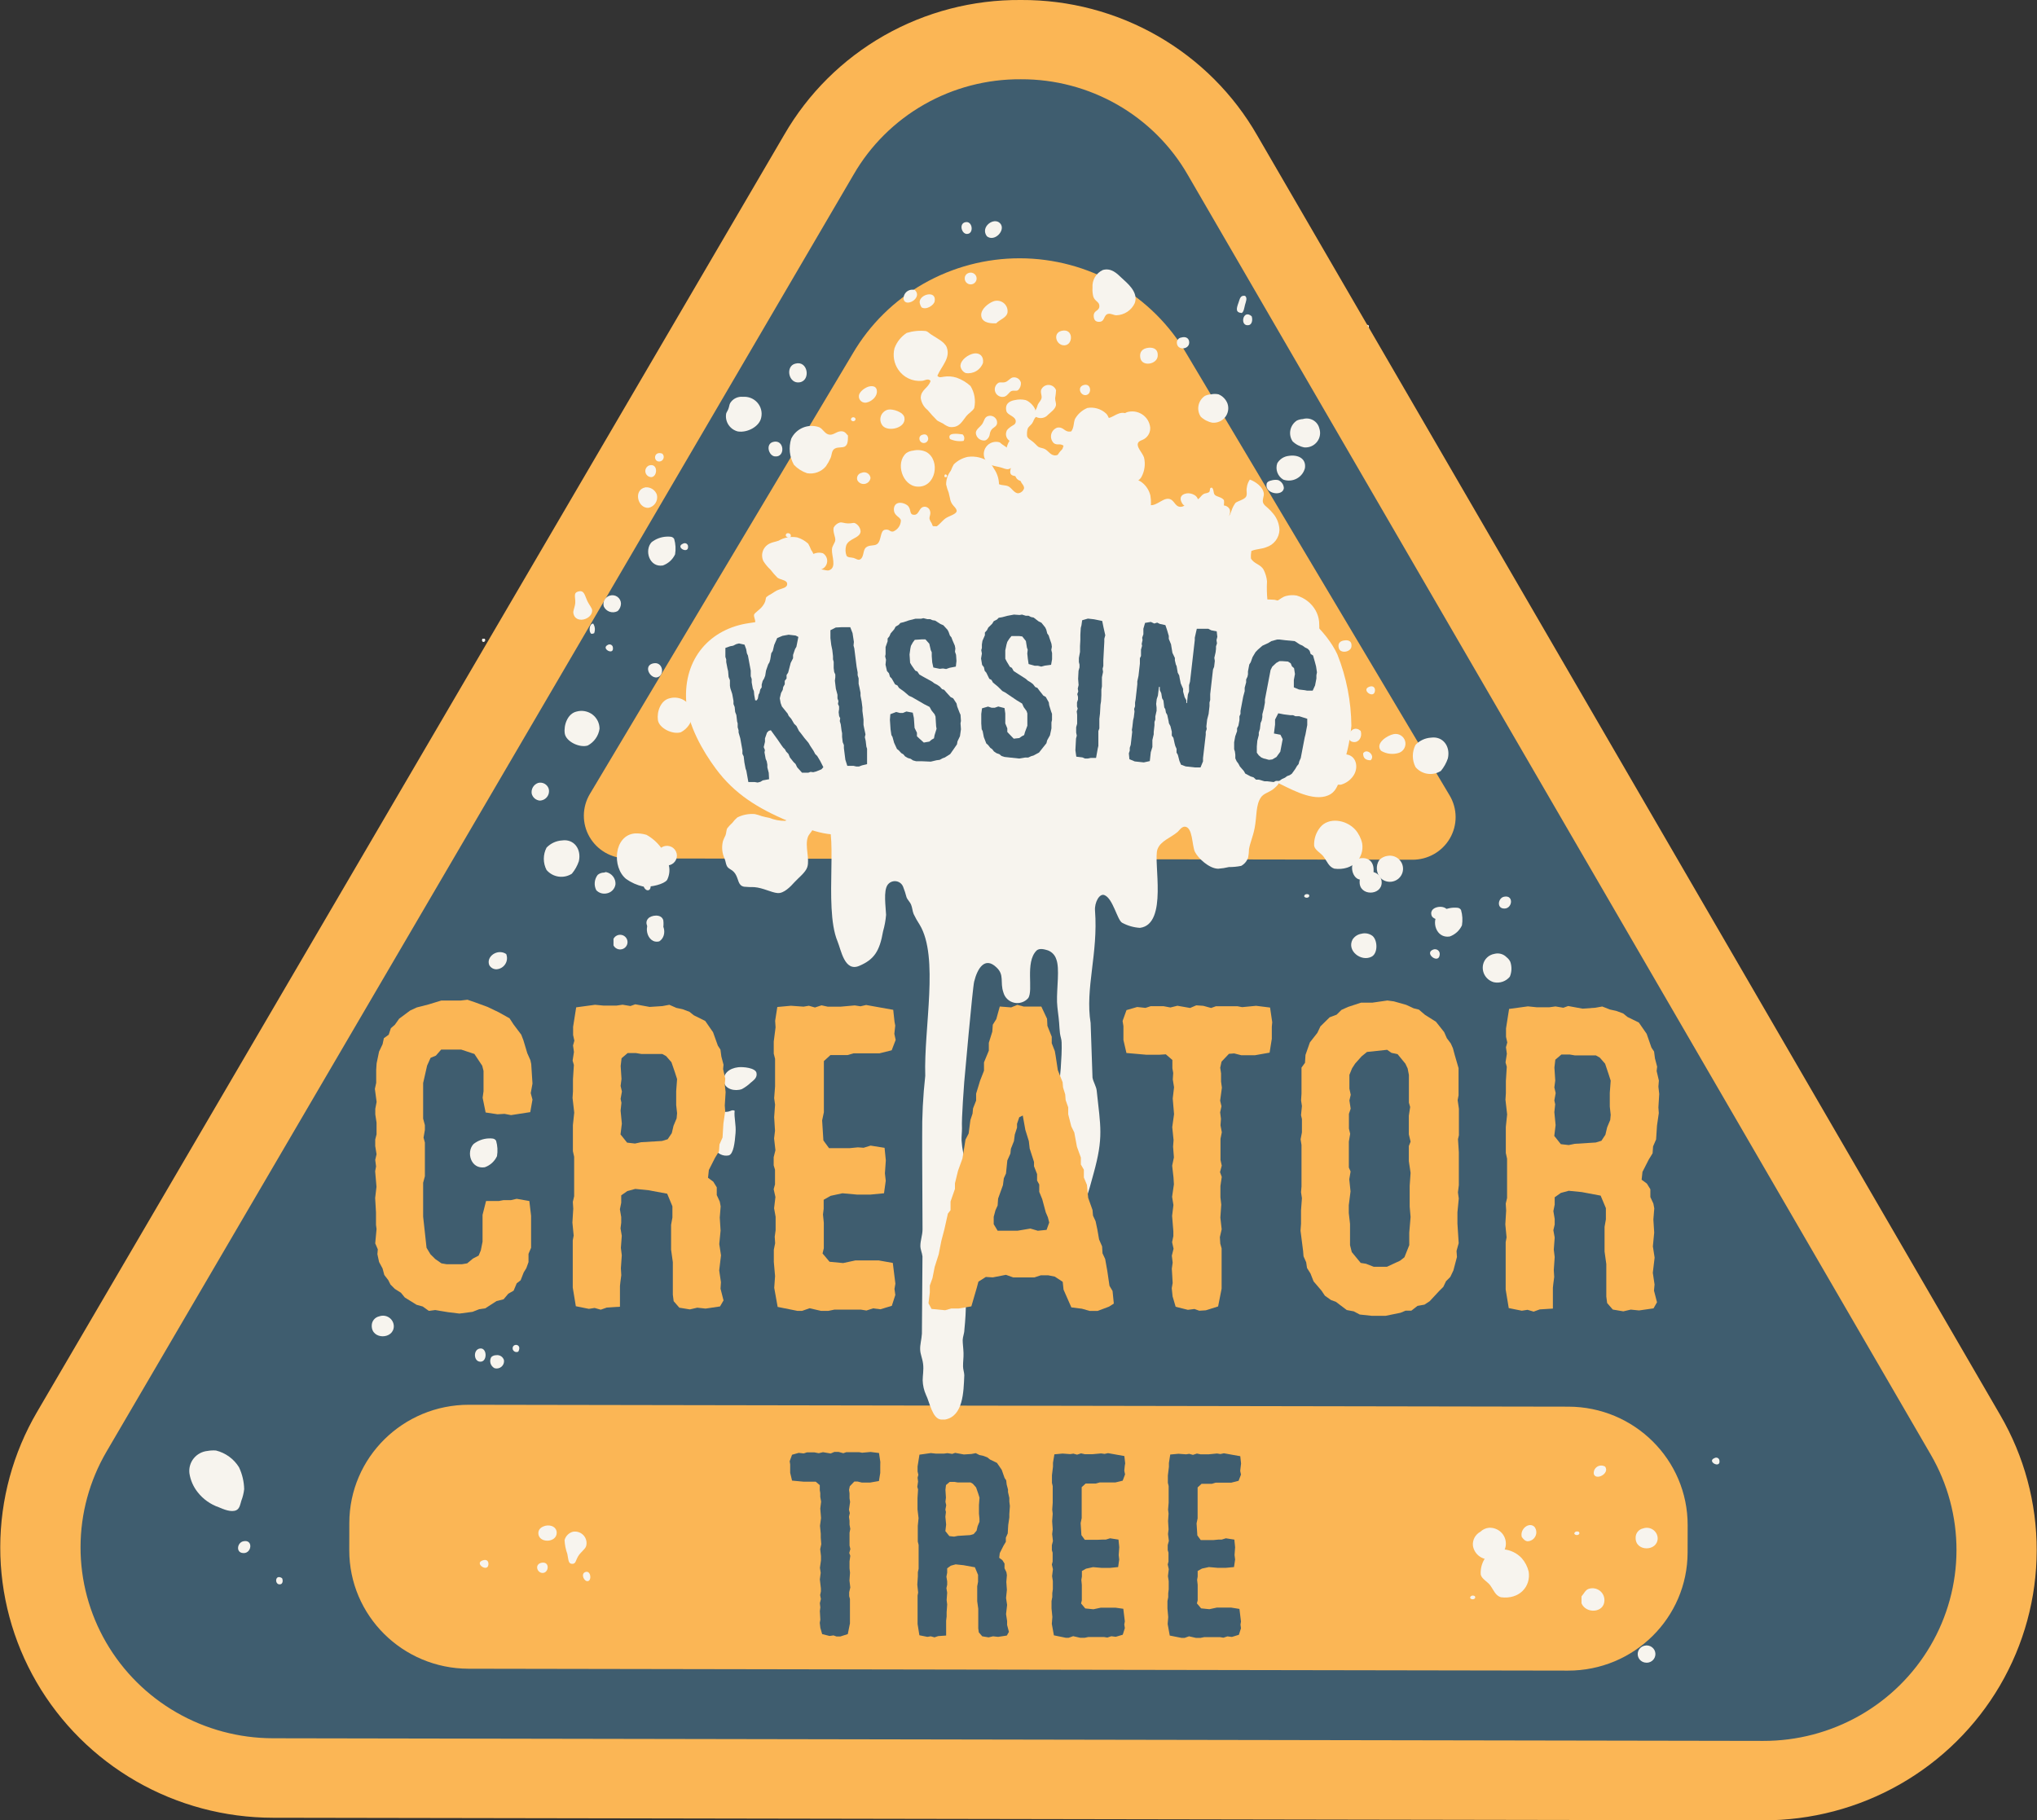 <svg width="160" height="143" viewBox="0 0 160 143" fill="none" xmlns="http://www.w3.org/2000/svg">
<rect x="0" y="0" width="160" height="143" fill="#333333" stroke="none"/>
<g clip-path="url(#clip0_4145_8733)">
<path d="M107.382 25.518C107.283 25.518 107.201 25.599 107.228 25.757L107.299 25.833H107.332C107.42 25.833 107.453 25.779 107.519 25.757V25.578C107.502 25.558 107.481 25.543 107.457 25.533C107.433 25.522 107.407 25.517 107.382 25.518Z" fill="#F7F4EE"/>
<path d="M21.433 139.685C18.223 139.68 15.071 138.838 12.293 137.243C9.516 135.648 7.211 133.357 5.61 130.601C4.01 127.844 3.17 124.718 3.176 121.538C3.181 118.357 4.032 115.234 5.642 112.483L64.332 12.145C65.941 9.393 68.253 7.109 71.036 5.524C73.818 3.938 76.973 3.106 80.183 3.111C83.394 3.117 86.546 3.96 89.323 5.555C92.1 7.15 94.404 9.442 96.003 12.199L154.364 112.728C155.971 115.487 156.815 118.616 156.811 121.802C156.808 124.987 155.956 128.115 154.343 130.87C152.73 133.625 150.412 135.911 147.623 137.496C144.834 139.08 141.673 139.909 138.458 139.897L21.433 139.685Z" fill="#3F5D6F"/>
<path d="M80.202 6.227C82.863 6.218 85.479 6.911 87.782 8.233C90.085 9.556 91.991 11.461 93.305 13.753L151.661 114.282C152.987 116.565 153.681 119.154 153.676 121.788C153.671 124.423 152.966 127.009 151.631 129.287C150.297 131.566 148.381 133.456 146.075 134.768C143.77 136.08 141.156 136.768 138.497 136.762L21.429 136.555C18.773 136.549 16.165 135.851 13.868 134.531C11.57 133.21 9.664 131.314 8.34 129.033C7.016 126.752 6.322 124.166 6.326 121.535C6.33 118.903 7.033 116.32 8.363 114.043L67.054 13.704C68.376 11.417 70.289 9.52 72.595 8.206C74.902 6.892 77.519 6.209 80.18 6.227H80.202ZM80.18 5.79022e-05C76.414 -0.03 72.708 0.935 69.442 2.794C66.177 4.654 63.471 7.341 61.602 10.58L2.911 110.918C1.024 114.143 0.026 117.803 0.02 121.53C0.013 125.258 0.997 128.921 2.872 132.152C4.748 135.384 7.45 138.069 10.705 139.938C13.961 141.807 17.655 142.793 21.418 142.799L138.486 143C142.252 143.011 145.954 142.038 149.219 140.18C152.484 138.322 155.198 135.645 157.087 132.418C158.975 129.19 159.972 125.527 159.977 121.796C159.982 118.066 158.994 114.4 157.114 111.168L98.752 10.64C96.894 7.395 94.197 4.7 90.939 2.83C87.68 0.96 83.978 -0.017 80.213 5.79022e-05H80.18Z" fill="#FBB655"/>
<path d="M27.438 119.637L27.434 121.778C27.425 126.913 31.62 131.083 36.803 131.092L123.155 131.241C128.338 131.25 132.547 127.095 132.556 121.96L132.56 119.819C132.569 114.684 128.374 110.514 123.191 110.505L36.84 110.356C31.656 110.347 27.447 114.502 27.438 119.637Z" fill="#FBB655"/>
<path fill-rule="evenodd" clip-rule="evenodd" d="M68.61 31.914H68.758C68.836 31.944 68.902 31.998 68.945 32.069C68.989 32.139 69.008 32.222 69 32.304C68.992 32.387 68.957 32.464 68.9 32.525C68.844 32.586 68.769 32.627 68.687 32.642C68.601 32.632 68.522 32.594 68.461 32.533C68.4 32.472 68.363 32.393 68.354 32.308C68.345 32.223 68.365 32.138 68.412 32.066C68.459 31.994 68.528 31.941 68.61 31.914Z" fill="#F7F4EE"/>
<path fill-rule="evenodd" clip-rule="evenodd" d="M92.543 34.185C93.031 33.973 93.157 34.853 92.652 34.805C92.583 34.794 92.519 34.763 92.468 34.714C92.418 34.666 92.384 34.602 92.372 34.534C92.36 34.465 92.37 34.395 92.401 34.332C92.431 34.27 92.481 34.218 92.543 34.185Z" fill="#F7F4EE"/>
<path fill-rule="evenodd" clip-rule="evenodd" d="M93.611 37.913C93.891 38.57 92.991 38.684 92.981 38.168C92.98 38.096 93.002 38.025 93.043 37.964C93.083 37.904 93.141 37.857 93.209 37.83C93.277 37.802 93.351 37.796 93.423 37.81C93.495 37.825 93.56 37.861 93.611 37.913Z" fill="#F7F4EE"/>
<path fill-rule="evenodd" clip-rule="evenodd" d="M129.166 129.285C129.266 129.258 129.371 129.254 129.472 129.274C129.574 129.293 129.67 129.336 129.753 129.397C129.836 129.459 129.904 129.538 129.952 129.629C129.999 129.721 130.025 129.821 130.028 129.924C130.03 130.027 130.009 130.129 129.966 130.222C129.923 130.316 129.86 130.398 129.78 130.464C129.7 130.529 129.606 130.576 129.506 130.601C129.405 130.625 129.3 130.627 129.198 130.605C129.044 130.578 128.904 130.499 128.801 130.381C128.699 130.263 128.641 130.114 128.637 129.958C128.633 129.803 128.684 129.651 128.78 129.528C128.876 129.405 129.013 129.319 129.166 129.285Z" fill="#F7F4EE"/>
<path d="M110.947 67.539C111.543 67.54 112.13 67.385 112.646 67.089C113.162 66.793 113.591 66.368 113.887 65.855C114.183 65.342 114.338 64.761 114.334 64.17C114.33 63.579 114.168 62.999 113.865 62.49L93.214 27.816C91.889 25.533 89.981 23.636 87.681 22.315C85.381 20.994 82.771 20.296 80.113 20.291C77.455 20.286 74.842 20.975 72.538 22.287C70.233 23.599 68.318 25.489 66.984 27.767L46.327 62.382C46.025 62.89 45.864 63.469 45.859 64.059C45.855 64.649 46.008 65.23 46.303 65.743C46.598 66.255 47.025 66.682 47.539 66.979C48.054 67.276 48.639 67.434 49.234 67.435L110.947 67.539Z" fill="#FBB655"/>
<path fill-rule="evenodd" clip-rule="evenodd" d="M42.28 61.502C42.446 61.463 42.621 61.486 42.771 61.567C42.921 61.648 43.035 61.782 43.092 61.942C43.125 62.051 43.132 62.166 43.112 62.279C43.093 62.392 43.047 62.498 42.979 62.59C42.911 62.682 42.823 62.758 42.72 62.81C42.618 62.862 42.505 62.891 42.39 62.893C42.242 62.877 42.102 62.816 41.99 62.719C41.879 62.622 41.8 62.493 41.764 62.349C41.734 62.17 41.77 61.986 41.864 61.831C41.959 61.676 42.106 61.559 42.28 61.502Z" fill="#F7F4EE"/>
<path fill-rule="evenodd" clip-rule="evenodd" d="M61.931 61.79C62.264 61.79 62.583 61.921 62.819 62.154C63.054 62.388 63.187 62.704 63.187 63.034C63.187 63.364 63.054 63.681 62.819 63.914C62.583 64.147 62.264 64.278 61.931 64.278C61.626 64.275 61.332 64.163 61.102 63.964C60.873 63.765 60.723 63.491 60.68 63.192C60.661 62.973 60.707 62.754 60.812 62.56C60.917 62.367 61.077 62.209 61.272 62.105C61.453 61.933 61.683 61.823 61.931 61.79Z" fill="#F7F4EE"/>
<path fill-rule="evenodd" clip-rule="evenodd" d="M116.943 120.02C117.114 120.008 117.286 120.032 117.448 120.09C117.61 120.147 117.758 120.236 117.884 120.353C118.009 120.469 118.11 120.61 118.178 120.766C118.246 120.922 118.282 121.091 118.282 121.261C118.282 121.432 118.246 121.6 118.178 121.756C118.11 121.913 118.009 122.053 117.884 122.17C117.758 122.286 117.61 122.376 117.448 122.433C117.286 122.49 117.114 122.514 116.943 122.503C116.638 122.5 116.344 122.388 116.114 122.189C115.885 121.989 115.735 121.715 115.692 121.416C115.672 121.197 115.718 120.978 115.823 120.785C115.929 120.591 116.089 120.433 116.284 120.329C116.462 120.155 116.694 120.046 116.943 120.02Z" fill="#F7F4EE"/>
<path fill-rule="evenodd" clip-rule="evenodd" d="M39.76 74.945C39.812 75.075 39.833 75.215 39.82 75.354C39.806 75.493 39.76 75.627 39.683 75.745C39.607 75.863 39.504 75.96 39.381 76.03C39.259 76.1 39.122 76.14 38.981 76.146C38.868 76.144 38.759 76.113 38.663 76.056C38.566 75.998 38.487 75.917 38.432 75.82C38.158 75.146 39.085 74.494 39.76 74.945Z" fill="#F7F4EE"/>
<path fill-rule="evenodd" clip-rule="evenodd" d="M118.134 70.446C118.974 70.266 118.787 71.532 118.025 71.359C117.564 71.25 117.69 70.543 118.134 70.446Z" fill="#F7F4EE"/>
<path fill-rule="evenodd" clip-rule="evenodd" d="M40.031 80.781C40.87 80.597 40.684 81.868 39.921 81.694C39.461 81.586 39.592 80.879 40.031 80.781Z" fill="#F7F4EE"/>
<path fill-rule="evenodd" clip-rule="evenodd" d="M19.115 121.079C19.948 120.9 19.767 122.166 18.999 121.992C18.522 121.884 18.654 121.177 19.115 121.079Z" fill="#F7F4EE"/>
<path fill-rule="evenodd" clip-rule="evenodd" d="M37.651 105.946C38.254 105.799 38.298 106.902 37.799 106.967C37.212 107.049 37.13 106.071 37.651 105.946Z" fill="#F7F4EE"/>
<path fill-rule="evenodd" clip-rule="evenodd" d="M52.297 66.452C52.407 66.439 52.518 66.449 52.623 66.482C52.728 66.514 52.825 66.569 52.907 66.641C52.989 66.713 53.055 66.802 53.1 66.902C53.145 67.001 53.169 67.109 53.169 67.218C53.169 67.327 53.145 67.435 53.1 67.534C53.055 67.634 52.989 67.723 52.907 67.795C52.825 67.868 52.728 67.922 52.623 67.954C52.518 67.987 52.407 67.997 52.297 67.984C52.139 67.954 51.992 67.88 51.875 67.77C51.757 67.66 51.674 67.52 51.634 67.365C51.612 67.261 51.612 67.154 51.634 67.05C51.656 66.947 51.7 66.849 51.762 66.763C51.825 66.677 51.904 66.605 51.997 66.551C52.089 66.498 52.191 66.464 52.297 66.452Z" fill="#F7F4EE"/>
<path fill-rule="evenodd" clip-rule="evenodd" d="M112.404 57.948C113.342 57.817 113.94 58.638 113.726 59.578C113.605 59.936 113.419 60.269 113.178 60.561C112.866 60.761 112.492 60.841 112.125 60.786C111.758 60.731 111.424 60.545 111.186 60.263C111.046 59.992 110.973 59.692 110.973 59.388C110.973 59.083 111.046 58.783 111.186 58.513C111.505 58.178 111.94 57.976 112.404 57.948Z" fill="#F7F4EE"/>
<path fill-rule="evenodd" clip-rule="evenodd" d="M75.787 17.465C76.402 17.28 76.533 18.399 75.935 18.378C75.529 18.361 75.326 17.601 75.787 17.465Z" fill="#F7F4EE"/>
<path fill-rule="evenodd" clip-rule="evenodd" d="M77.517 18.562C76.969 17.834 78.066 17.024 78.554 17.541C79.042 18.057 78.126 19.046 77.517 18.562Z" fill="#F7F4EE"/>
<path fill-rule="evenodd" clip-rule="evenodd" d="M48.188 74.266V73.755C48.246 73.639 48.342 73.545 48.461 73.49C48.579 73.434 48.713 73.42 48.841 73.45C48.969 73.479 49.083 73.551 49.164 73.653C49.246 73.754 49.29 73.88 49.29 74.01C49.29 74.14 49.246 74.267 49.164 74.368C49.083 74.47 48.969 74.542 48.841 74.571C48.713 74.601 48.579 74.587 48.461 74.531C48.342 74.476 48.246 74.382 48.188 74.266Z" fill="#F7F4EE"/>
<path fill-rule="evenodd" clip-rule="evenodd" d="M42.565 122.764C43.202 122.666 43.114 123.546 42.642 123.568C42.17 123.59 41.956 122.856 42.565 122.764Z" fill="#F7F4EE"/>
<path fill-rule="evenodd" clip-rule="evenodd" d="M22.153 123.976C22.246 124.161 22.208 124.411 22.043 124.454C21.549 124.579 21.566 123.606 22.153 123.976Z" fill="#F7F4EE"/>
<path fill-rule="evenodd" clip-rule="evenodd" d="M86.626 21.209C87.279 21.029 87.723 21.469 88.102 21.834C88.48 22.198 89.451 22.92 89.133 23.811C89.006 24.09 88.802 24.327 88.545 24.496C88.288 24.665 87.988 24.759 87.68 24.768C87.499 24.768 87.274 24.616 87.054 24.654C86.676 24.724 86.802 25.235 86.391 25.279C85.979 25.322 85.908 25.029 85.908 24.8C85.908 24.371 86.33 24.447 86.352 24.072C86.374 23.697 86.007 23.697 85.875 23.301C85.818 23.07 85.797 22.831 85.814 22.594C85.791 22.309 85.856 22.023 86.001 21.775C86.146 21.527 86.364 21.33 86.626 21.209Z" fill="#F7F4EE"/>
<path fill-rule="evenodd" clip-rule="evenodd" d="M76.074 21.448C76.168 21.412 76.272 21.407 76.369 21.433C76.466 21.46 76.552 21.518 76.613 21.597C76.675 21.676 76.709 21.773 76.71 21.872C76.711 21.972 76.68 22.07 76.62 22.151C76.561 22.231 76.477 22.291 76.38 22.32C76.284 22.349 76.18 22.347 76.085 22.313C75.991 22.279 75.909 22.216 75.854 22.132C75.799 22.049 75.772 21.95 75.778 21.85C75.779 21.761 75.808 21.674 75.862 21.602C75.915 21.53 75.989 21.476 76.074 21.448Z" fill="#F7F4EE"/>
<path fill-rule="evenodd" clip-rule="evenodd" d="M71.867 22.79C72.492 23.393 71.154 24.181 70.978 23.524C70.964 23.41 70.978 23.295 71.02 23.189C71.062 23.083 71.131 22.988 71.219 22.915C71.308 22.842 71.414 22.792 71.527 22.77C71.64 22.749 71.757 22.755 71.867 22.79Z" fill="#F7F4EE"/>
<path fill-rule="evenodd" clip-rule="evenodd" d="M72.382 24.143C72.303 24.022 72.253 23.884 72.234 23.741C72.234 23.1 73.578 22.779 73.414 23.67C73.359 23.98 72.745 24.382 72.382 24.143Z" fill="#F7F4EE"/>
<path fill-rule="evenodd" clip-rule="evenodd" d="M97.795 23.241C97.998 23.409 97.861 23.692 97.795 23.936C97.729 24.181 97.707 24.48 97.537 24.589C97.038 24.551 97.109 24.252 97.279 23.784C97.389 23.491 97.406 23.181 97.795 23.241Z" fill="#F7F4EE"/>
<path fill-rule="evenodd" clip-rule="evenodd" d="M78.245 25.398C77.598 25.431 77.099 25.268 77.071 24.773C77.044 24.279 77.62 23.839 77.993 23.687C78.129 23.63 78.277 23.61 78.423 23.629C78.569 23.648 78.708 23.706 78.824 23.795C78.94 23.885 79.03 24.004 79.085 24.139C79.139 24.275 79.156 24.423 79.134 24.567C79.046 24.964 78.569 25.078 78.245 25.398Z" fill="#F7F4EE"/>
<path fill-rule="evenodd" clip-rule="evenodd" d="M98.318 24.849C98.416 25.17 98.318 25.496 98.093 25.54C97.341 25.692 97.616 24.225 98.318 24.849Z" fill="#F7F4EE"/>
<path fill-rule="evenodd" clip-rule="evenodd" d="M126.079 115.216C126.457 115.76 125.355 116.33 125.19 115.798C125.173 115.688 125.189 115.576 125.234 115.475C125.28 115.373 125.354 115.287 125.447 115.226C125.54 115.165 125.65 115.131 125.761 115.13C125.873 115.128 125.983 115.158 126.079 115.216Z" fill="#F7F4EE"/>
<path fill-rule="evenodd" clip-rule="evenodd" d="M119.532 120.748C119.362 120.107 120.114 119.531 120.531 119.949C120.609 120.053 120.657 120.175 120.67 120.304C120.683 120.433 120.66 120.563 120.603 120.679C120.547 120.796 120.459 120.895 120.349 120.966C120.24 121.036 120.113 121.076 119.982 121.079C119.785 121.058 119.697 120.949 119.532 120.748Z" fill="#F7F4EE"/>
<path fill-rule="evenodd" clip-rule="evenodd" d="M117.379 74.934C117.547 74.889 117.725 74.889 117.893 74.935C118.061 74.981 118.213 75.071 118.334 75.195C118.46 75.292 118.561 75.417 118.63 75.559C118.761 75.941 118.747 76.356 118.592 76.728C118.444 76.908 118.248 77.045 118.026 77.121C117.804 77.198 117.565 77.212 117.336 77.162C117.044 77.081 116.794 76.892 116.637 76.635C116.48 76.377 116.428 76.071 116.491 75.777C116.537 75.564 116.646 75.371 116.805 75.221C116.963 75.07 117.163 74.971 117.379 74.934Z" fill="#F7F4EE"/>
<path fill-rule="evenodd" clip-rule="evenodd" d="M83.377 25.991C84.332 25.757 84.31 27.078 83.635 27.127C82.96 27.175 82.653 26.17 83.377 25.991Z" fill="#F7F4EE"/>
<path fill-rule="evenodd" clip-rule="evenodd" d="M73.627 29.517C73.765 29.713 74 29.604 74.143 29.593C74.475 29.542 74.815 29.568 75.136 29.669C75.543 29.812 75.916 30.036 76.233 30.327C76.547 30.841 76.651 31.456 76.524 32.044C76.43 32.272 76.123 32.424 75.893 32.701C75.575 33.087 75.344 33.652 74.565 33.538C74.393 33.48 74.232 33.394 74.088 33.283C73.924 33.185 73.715 33.109 73.606 33.027C73.347 32.772 73.102 32.504 72.871 32.223C72.571 31.988 72.374 31.648 72.322 31.272C72.322 30.604 72.931 30.495 73.095 29.919C72.882 29.686 72.624 29.919 72.399 29.919C72.04 29.95 71.68 29.884 71.356 29.729C71.031 29.574 70.755 29.336 70.556 29.039C70.39 28.795 70.278 28.52 70.227 28.231C70.176 27.941 70.187 27.645 70.26 27.36C70.439 26.865 70.776 26.442 71.219 26.154C71.707 26.003 72.22 25.953 72.728 26.007C72.882 26.045 73.013 26.202 73.172 26.3C73.545 26.545 74.171 26.844 74.352 27.257C74.692 28.115 73.962 28.745 73.627 29.517Z" fill="#F7F4EE"/>
<path fill-rule="evenodd" clip-rule="evenodd" d="M92.776 26.518C93.171 26.404 93.363 26.594 93.401 26.811C93.511 27.469 92.48 27.577 92.441 26.958C92.427 26.856 92.454 26.752 92.517 26.67C92.58 26.587 92.673 26.532 92.776 26.518Z" fill="#F7F4EE"/>
<path fill-rule="evenodd" clip-rule="evenodd" d="M90.232 27.317C90.644 27.284 90.984 27.458 90.934 27.98C90.869 28.637 89.7 28.827 89.569 28.121C89.481 27.659 89.717 27.365 90.232 27.317Z" fill="#F7F4EE"/>
<path fill-rule="evenodd" clip-rule="evenodd" d="M76.516 27.767C76.939 27.708 77.279 27.968 77.213 28.501C77.118 28.774 76.929 29.004 76.679 29.151C76.429 29.299 76.134 29.353 75.847 29.305C75.739 29.256 75.644 29.181 75.573 29.086C75.502 28.991 75.457 28.879 75.441 28.762C75.436 28.262 76.078 27.833 76.516 27.767Z" fill="#F7F4EE"/>
<path fill-rule="evenodd" clip-rule="evenodd" d="M62.452 28.572C63.462 28.273 63.703 29.881 62.82 30.033C61.937 30.186 61.668 28.784 62.452 28.572Z" fill="#F7F4EE"/>
<path fill-rule="evenodd" clip-rule="evenodd" d="M40.712 106.18C40.671 106.201 40.627 106.213 40.581 106.215C40.535 106.217 40.49 106.208 40.448 106.191C40.406 106.173 40.368 106.146 40.338 106.112C40.308 106.078 40.285 106.038 40.273 105.995C40.179 105.484 41.051 105.544 40.712 106.18Z" fill="#F7F4EE"/>
<path fill-rule="evenodd" clip-rule="evenodd" d="M79.526 29.658C79.596 29.642 79.669 29.638 79.741 29.649C79.812 29.66 79.881 29.685 79.942 29.723C80.004 29.76 80.058 29.809 80.1 29.867C80.142 29.925 80.173 29.991 80.19 30.061C80.198 30.168 80.183 30.277 80.145 30.378C80.107 30.479 80.048 30.571 79.97 30.647C79.817 30.751 79.647 30.647 79.455 30.718C79.263 30.789 79.169 31.066 78.906 31.158C78.766 31.198 78.615 31.186 78.483 31.124C78.35 31.062 78.245 30.955 78.187 30.822C78.128 30.689 78.121 30.54 78.165 30.402C78.21 30.264 78.304 30.146 78.429 30.071C78.594 30.001 78.72 30.071 78.906 30.033C79.169 29.979 79.307 29.729 79.526 29.658Z" fill="#F7F4EE"/>
<path fill-rule="evenodd" clip-rule="evenodd" d="M85.065 30.267C85.728 30.012 85.8 30.99 85.284 31.039C84.867 31.077 84.609 30.446 85.065 30.267Z" fill="#F7F4EE"/>
<path fill-rule="evenodd" clip-rule="evenodd" d="M68.319 30.349C68.643 30.3 68.824 30.408 68.868 30.642C68.972 31.185 68.319 31.669 67.908 31.631C67.776 31.617 67.656 31.552 67.572 31.45C67.489 31.349 67.45 31.218 67.464 31.088C67.497 30.745 68.001 30.403 68.319 30.349Z" fill="#F7F4EE"/>
<path fill-rule="evenodd" clip-rule="evenodd" d="M42.839 119.862C43.278 119.765 43.717 119.955 43.728 120.406C43.728 121.226 42.285 121.248 42.285 120.438C42.291 120.112 42.526 119.949 42.839 119.862Z" fill="#F7F4EE"/>
<path fill-rule="evenodd" clip-rule="evenodd" d="M95.129 30.979C95.322 30.935 95.522 30.935 95.716 30.979C95.876 31.047 96.022 31.146 96.142 31.271C96.263 31.396 96.357 31.545 96.418 31.707C96.478 31.886 96.493 32.077 96.46 32.263C96.428 32.449 96.35 32.624 96.232 32.773C96.115 32.921 95.962 33.039 95.788 33.114C95.613 33.19 95.423 33.222 95.233 33.207C94.885 33.141 94.564 32.975 94.311 32.729C94.14 32.468 94.079 32.151 94.141 31.846C94.204 31.541 94.385 31.272 94.646 31.098C94.797 31.027 94.961 30.987 95.129 30.979Z" fill="#F7F4EE"/>
<path fill-rule="evenodd" clip-rule="evenodd" d="M102.34 32.919C102.473 32.879 102.613 32.866 102.752 32.882C102.89 32.898 103.024 32.941 103.145 33.01C103.265 33.078 103.371 33.171 103.454 33.282C103.537 33.392 103.597 33.518 103.629 33.653C103.69 33.831 103.705 34.021 103.673 34.206C103.641 34.392 103.563 34.566 103.446 34.714C103.329 34.862 103.177 34.98 103.003 35.055C102.829 35.131 102.639 35.162 102.45 35.147C102.102 35.081 101.781 34.915 101.528 34.669C101.355 34.408 101.293 34.091 101.356 33.785C101.419 33.48 101.601 33.211 101.863 33.038C102.012 32.968 102.175 32.927 102.34 32.919Z" fill="#F7F4EE"/>
<path fill-rule="evenodd" clip-rule="evenodd" d="M58.353 31.174C58.565 31.157 58.778 31.188 58.976 31.267C59.173 31.346 59.349 31.47 59.489 31.629C59.629 31.788 59.729 31.977 59.781 32.181C59.834 32.385 59.837 32.599 59.79 32.805C59.659 33.506 58.693 34.022 57.942 33.891C57.657 33.816 57.408 33.642 57.24 33.401C57.072 33.16 56.996 32.868 57.026 32.576C57.026 32.419 57.13 32.337 57.207 32.136C57.284 31.935 57.284 31.783 57.355 31.663C57.457 31.496 57.605 31.361 57.782 31.275C57.959 31.188 58.157 31.153 58.353 31.174Z" fill="#F7F4EE"/>
<path fill-rule="evenodd" clip-rule="evenodd" d="M79.713 31.43C79.993 31.364 80.284 31.364 80.563 31.43C80.909 31.544 81.37 32.044 81.337 32.343C81.304 32.642 80.635 32.886 80.525 33.185C80.497 33.365 80.484 33.547 80.487 33.728C80.404 34.12 80.097 34.641 79.785 34.712C79.676 34.737 79.562 34.734 79.455 34.701C79.348 34.668 79.252 34.607 79.177 34.525C79.102 34.443 79.051 34.342 79.028 34.234C79.006 34.125 79.013 34.013 79.05 33.908C79.088 33.728 79.285 33.609 79.417 33.506C79.549 33.403 79.779 33.364 79.785 33.104C79.785 32.691 79.137 32.631 79.05 32.299C78.907 31.718 79.307 31.495 79.713 31.43Z" fill="#F7F4EE"/>
<path fill-rule="evenodd" clip-rule="evenodd" d="M69.751 32.18C70.119 32.104 70.963 32.365 71.04 32.805C71.183 33.636 69.767 33.941 69.34 33.457C69.251 33.355 69.191 33.232 69.164 33.101C69.137 32.969 69.145 32.833 69.186 32.705C69.227 32.577 69.301 32.462 69.4 32.37C69.499 32.278 69.62 32.212 69.751 32.18Z" fill="#F7F4EE"/>
<path fill-rule="evenodd" clip-rule="evenodd" d="M87.26 37.511C87.841 37.603 88.22 37.38 88.736 37.473C89.046 37.552 89.344 37.677 89.619 37.842C89.992 38.102 90.256 38.489 90.359 38.929C90.507 39.825 90.299 40.559 89.811 40.793C89.054 41.119 87.737 40.7 87.304 40.418C87.034 40.236 86.808 39.999 86.64 39.722C86.547 39.527 86.503 38.94 86.201 38.886C85.79 38.809 85.757 39.146 85.422 39.173C84.929 39.217 84.633 38.798 84.21 38.587C84.057 38.516 83.793 38.483 83.662 38.407C83.24 38.168 83.19 37.826 82.998 37.321C82.885 37.114 82.823 36.883 82.817 36.648C82.811 36.413 82.862 36.179 82.965 35.967C83.134 35.566 83.433 35.231 83.815 35.017C84.035 34.892 84.364 34.826 84.479 34.614C84.594 34.402 84.479 34.104 84.556 33.886C84.681 33.534 84.913 33.229 85.22 33.011C85.609 32.787 86.062 32.697 86.509 32.756C86.689 32.794 86.873 32.819 87.057 32.832C87.397 32.832 87.935 32.223 88.5 32.506C88.659 32.623 88.787 32.778 88.87 32.956C88.953 33.135 88.99 33.331 88.977 33.528C88.944 33.913 88.478 34.006 88.385 34.402C88.341 34.598 88.439 34.81 88.385 34.989C88.225 35.5 87.359 35.679 87.161 36.266C87.035 36.679 87.071 37.123 87.26 37.511Z" fill="#F7F4EE"/>
<path fill-rule="evenodd" clip-rule="evenodd" d="M77.68 32.669C77.816 32.646 77.956 32.674 78.072 32.749C78.188 32.823 78.271 32.938 78.305 33.071C78.393 33.56 78.003 33.506 77.828 33.837C77.729 34.017 77.756 34.18 77.68 34.316C77.603 34.451 77.499 34.582 77.345 34.604C77.26 34.611 77.175 34.602 77.094 34.576C77.013 34.55 76.938 34.509 76.873 34.455C76.808 34.4 76.755 34.333 76.716 34.258C76.678 34.183 76.655 34.101 76.648 34.017C76.648 33.718 77.01 33.533 77.164 33.289C77.318 33.044 77.323 32.729 77.68 32.669Z" fill="#F7F4EE"/>
<path fill-rule="evenodd" clip-rule="evenodd" d="M67.203 32.919C67.201 32.963 67.182 33.005 67.151 33.037C67.12 33.069 67.078 33.088 67.034 33.092C66.989 33.096 66.945 33.084 66.909 33.058C66.872 33.032 66.846 32.995 66.836 32.952C66.838 32.907 66.857 32.865 66.888 32.834C66.919 32.802 66.961 32.782 67.005 32.778C67.05 32.774 67.094 32.786 67.131 32.812C67.167 32.838 67.193 32.876 67.203 32.919Z" fill="#F7F4EE"/>
<path fill-rule="evenodd" clip-rule="evenodd" d="M113.003 71.245C113.431 71.19 113.76 71.413 113.776 71.717C113.764 71.841 113.715 71.959 113.636 72.055C113.557 72.152 113.451 72.223 113.332 72.261C113.019 72.326 112.515 72.163 112.449 71.929C112.312 71.5 112.657 71.288 113.003 71.245Z" fill="#F7F4EE"/>
<path fill-rule="evenodd" clip-rule="evenodd" d="M66.606 34.218C66.606 34.674 66.579 34.919 66.387 35.06C66.195 35.201 65.839 35.093 65.575 35.239C65.312 35.386 65.35 35.712 65.241 35.973C65.14 36.203 65.017 36.424 64.873 36.63C64.697 36.843 64.467 37.005 64.207 37.1C63.947 37.196 63.666 37.221 63.392 37.174C62.999 37.042 62.645 36.816 62.361 36.516C62.187 36.207 62.078 35.866 62.041 35.514C62.005 35.161 62.041 34.806 62.147 34.468C62.334 34.074 62.662 33.763 63.068 33.595C63.473 33.427 63.927 33.415 64.341 33.56C64.659 33.701 64.785 34.103 65.153 34.147C65.52 34.19 65.778 33.805 66.19 33.892C66.392 33.93 66.442 34.044 66.606 34.218Z" fill="#F7F4EE"/>
<path fill-rule="evenodd" clip-rule="evenodd" d="M75.609 34.125C75.678 34.189 75.724 34.274 75.738 34.367C75.752 34.46 75.733 34.555 75.686 34.636C75.322 34.692 74.95 34.641 74.616 34.489C74.358 33.94 75.263 34.082 75.609 34.125Z" fill="#F7F4EE"/>
<path fill-rule="evenodd" clip-rule="evenodd" d="M72.442 34.158C72.738 34.049 72.853 34.228 72.886 34.343C72.903 34.389 72.91 34.438 72.906 34.487C72.903 34.535 72.888 34.583 72.864 34.626C72.84 34.669 72.807 34.706 72.768 34.735C72.728 34.765 72.682 34.785 72.634 34.795C72.585 34.806 72.535 34.805 72.487 34.795C72.439 34.784 72.393 34.763 72.354 34.734C72.314 34.704 72.282 34.667 72.258 34.623C72.234 34.58 72.221 34.533 72.217 34.484C72.208 34.412 72.226 34.339 72.267 34.279C72.309 34.219 72.371 34.176 72.442 34.158Z" fill="#F7F4EE"/>
<path fill-rule="evenodd" clip-rule="evenodd" d="M60.706 34.723C61.616 34.451 61.726 35.962 60.854 35.853C60.371 35.793 60.124 34.897 60.706 34.723Z" fill="#F7F4EE"/>
<path fill-rule="evenodd" clip-rule="evenodd" d="M78.523 34.75C78.896 35.12 79.922 35.446 79.703 36.38C79.668 36.493 79.606 36.595 79.522 36.677C79.438 36.76 79.334 36.82 79.22 36.853C79.017 36.891 78.841 36.777 78.556 36.706C78.09 36.592 77.668 36.56 77.459 36.228C77.34 36.066 77.275 35.87 77.273 35.669C77.272 35.468 77.335 35.272 77.453 35.109C77.571 34.945 77.737 34.822 77.93 34.758C78.122 34.694 78.33 34.691 78.523 34.75Z" fill="#F7F4EE"/>
<path fill-rule="evenodd" clip-rule="evenodd" d="M71.735 35.397C72.082 35.316 72.446 35.356 72.766 35.511C73.902 36.168 73.507 38.315 72.059 38.228C70.874 38.173 70.309 36.348 71.181 35.598C71.345 35.484 71.536 35.415 71.735 35.397Z" fill="#F7F4EE"/>
<path fill-rule="evenodd" clip-rule="evenodd" d="M52.02 35.636C52.072 35.684 52.108 35.745 52.125 35.813C52.141 35.882 52.137 35.953 52.113 36.019C52.089 36.084 52.047 36.142 51.99 36.184C51.934 36.226 51.866 36.251 51.795 36.255C51.28 36.277 51.34 35.391 52.02 35.636Z" fill="#F7F4EE"/>
<path fill-rule="evenodd" clip-rule="evenodd" d="M101.212 35.815C101.931 35.696 102.605 36 102.501 36.766C102.458 36.941 102.378 37.106 102.267 37.249C102.156 37.392 102.015 37.51 101.855 37.596C101.695 37.682 101.519 37.734 101.337 37.748C101.155 37.762 100.973 37.739 100.801 37.679C100.585 37.552 100.42 37.355 100.333 37.121C100.246 36.888 100.243 36.632 100.324 36.397C100.415 36.237 100.544 36.102 100.698 36.001C100.852 35.9 101.029 35.836 101.212 35.815Z" fill="#F7F4EE"/>
<path fill-rule="evenodd" clip-rule="evenodd" d="M80.587 36.109C81.042 35.984 81.936 36.109 82.139 36.478C82.342 36.848 82.303 37.565 81.837 37.684C81.371 37.804 81.217 37.429 80.806 37.5C80.548 37.538 80.532 37.788 80.219 37.788C80.077 37.771 79.948 37.701 79.858 37.591C79.767 37.482 79.724 37.342 79.736 37.201C79.736 36.962 79.978 36.897 80.148 36.657C80.318 36.418 80.252 36.179 80.587 36.109Z" fill="#F7F4EE"/>
<path fill-rule="evenodd" clip-rule="evenodd" d="M50.97 36.57C51.699 36.337 51.672 37.451 51.156 37.483C51.047 37.48 50.943 37.441 50.859 37.371C50.776 37.301 50.719 37.206 50.697 37.1C50.675 36.994 50.691 36.884 50.74 36.788C50.79 36.692 50.87 36.615 50.97 36.57Z" fill="#F7F4EE"/>
<path fill-rule="evenodd" clip-rule="evenodd" d="M67.674 37.146C67.746 37.114 67.825 37.099 67.904 37.103C67.984 37.107 68.061 37.13 68.129 37.169C68.198 37.208 68.256 37.263 68.299 37.329C68.342 37.395 68.368 37.47 68.376 37.548C68.361 37.663 68.309 37.77 68.229 37.854C68.148 37.938 68.042 37.993 67.927 38.014C67.812 38.033 67.693 38.017 67.589 37.965C67.484 37.914 67.399 37.831 67.345 37.728C67.322 37.668 67.313 37.605 67.318 37.541C67.322 37.478 67.341 37.416 67.373 37.361C67.404 37.306 67.447 37.258 67.499 37.221C67.551 37.183 67.611 37.158 67.674 37.146Z" fill="#F7F4EE"/>
<path fill-rule="evenodd" clip-rule="evenodd" d="M74.24 37.266C74.345 37.266 74.4 37.331 74.389 37.451C74.362 37.468 74.333 37.48 74.302 37.486C74.27 37.491 74.238 37.49 74.208 37.483C74.185 37.45 74.175 37.409 74.181 37.368C74.188 37.328 74.209 37.292 74.24 37.266Z" fill="#F7F4EE"/>
<path fill-rule="evenodd" clip-rule="evenodd" d="M99.839 37.75C100.017 37.694 100.205 37.681 100.388 37.712C100.518 37.763 100.631 37.851 100.712 37.965C100.793 38.079 100.838 38.214 100.843 38.353C100.75 39.021 99.373 38.798 99.483 38.059C99.488 37.945 99.56 37.81 99.839 37.75Z" fill="#F7F4EE"/>
<path fill-rule="evenodd" clip-rule="evenodd" d="M74.755 38.353L74.684 38.244C74.695 37.576 75.435 38.386 74.755 38.353Z" fill="#F7F4EE"/>
<path fill-rule="evenodd" clip-rule="evenodd" d="M50.714 38.282C50.906 38.27 51.096 38.321 51.256 38.427C51.416 38.533 51.535 38.688 51.597 38.869C51.623 38.98 51.627 39.094 51.608 39.207C51.589 39.319 51.547 39.426 51.485 39.522C51.423 39.618 51.342 39.7 51.248 39.765C51.153 39.829 51.046 39.873 50.933 39.896C50.061 39.934 49.732 38.45 50.714 38.282Z" fill="#F7F4EE"/>
<path fill-rule="evenodd" clip-rule="evenodd" d="M93.198 38.761C93.571 38.695 94.24 38.94 94.087 39.532C93.977 39.934 93.121 39.956 92.869 39.565C92.617 39.173 92.715 38.847 93.198 38.761Z" fill="#F7F4EE"/>
<path fill-rule="evenodd" clip-rule="evenodd" d="M82.188 38.777C82.361 38.789 82.529 38.839 82.68 38.923C82.831 39.008 82.96 39.125 83.059 39.266C83.158 39.406 83.224 39.567 83.252 39.737C83.279 39.906 83.269 40.079 83.22 40.244C83.118 40.548 82.909 40.806 82.633 40.972C82.239 40.928 81.853 40.83 81.486 40.679C81.277 40.58 81.109 40.414 81.009 40.207C80.909 40 80.884 39.766 80.938 39.543C81.077 39.333 81.262 39.155 81.478 39.023C81.694 38.891 81.936 38.807 82.188 38.777Z" fill="#F7F4EE"/>
<path fill-rule="evenodd" clip-rule="evenodd" d="M74.239 111.516H73.905C73.225 111.445 73.011 110.125 72.737 109.587C72.573 109.223 72.484 108.832 72.473 108.435C72.473 108.043 72.566 107.62 72.506 107.147C72.446 106.674 72.292 106.413 72.276 106.022C72.259 105.631 72.385 105.234 72.413 104.772L72.457 98.702C72.424 98.404 72.292 98.159 72.292 97.876C72.292 97.442 72.457 97.04 72.462 96.589L72.435 90.78C72.435 90.296 72.435 89.791 72.435 89.296C72.418 87.699 72.499 86.102 72.676 84.514C72.555 80.743 73.773 75.168 72.232 72.636C72.058 72.371 71.902 72.095 71.766 71.81C71.672 71.587 71.661 71.315 71.568 71.082C71.475 70.848 71.288 70.701 71.206 70.489C71.134 70.209 71.044 69.933 70.937 69.663C70.891 69.546 70.814 69.442 70.713 69.365C70.612 69.288 70.491 69.24 70.365 69.226C70.238 69.212 70.11 69.233 69.994 69.286C69.878 69.339 69.78 69.423 69.709 69.528C69.385 70.011 69.572 71.218 69.599 71.87C69.563 72.305 69.484 72.737 69.363 73.157C69.094 74.717 68.666 75.374 67.498 75.874C66.33 76.374 66.072 74.635 65.781 73.94C64.646 71.223 66.006 64.653 64.684 64.257C64.103 64.083 64.032 64.8 63.845 65.148C63.724 65.392 63.527 65.539 63.45 65.773C63.209 66.479 63.615 67.468 63.412 68.115C63.275 68.544 62.71 68.962 62.408 69.299C62.106 69.636 61.574 70.201 61.075 70.158C60.576 70.114 59.94 69.745 59.243 69.691C58.976 69.694 58.709 69.683 58.442 69.658C57.949 69.56 58.036 69.071 57.746 68.631C57.515 68.283 57.197 68.283 57.082 68.006C57 67.832 57.005 67.68 56.917 67.463C56.715 67.029 56.669 66.54 56.786 66.077C56.844 65.919 56.912 65.765 56.989 65.615C57.055 65.419 57.055 65.18 57.12 65.072C57.241 64.917 57.375 64.774 57.521 64.642C57.636 64.484 57.77 64.339 57.921 64.213C58.344 64.004 58.816 63.914 59.287 63.952C59.474 63.994 59.657 64.049 59.836 64.115C60.033 64.175 60.23 64.208 60.433 64.251C60.825 64.41 61.245 64.489 61.668 64.485C62.008 64.403 62.035 64.039 62.337 63.795C62.441 63.702 62.776 63.561 62.885 63.463C62.995 63.365 63.121 62.985 63.286 62.838C63.45 62.692 63.576 62.681 63.719 62.572C63.847 62.466 63.959 62.344 64.054 62.208C64.251 61.98 64.641 61.762 64.602 61.355C64.564 61.045 64.18 60.98 63.84 60.757C63.591 60.555 63.358 60.336 63.143 60.1C63.011 59.996 62.869 59.926 62.743 59.833C62.331 59.553 62.008 59.163 61.81 58.709C61.668 58.241 61.953 57.779 61.914 57.355C61.914 57.068 61.646 56.904 61.58 56.6C61.564 56.39 61.564 56.18 61.58 55.97C61.476 55.807 61.185 55.812 61.114 55.606C61.042 55.399 61.114 54.959 61.015 54.617C60.916 54.274 60.428 53.796 60.384 53.459C60.384 53.302 60.455 53.03 60.417 52.834C60.379 52.639 60.154 52.449 60.05 52.209C59.945 51.97 59.89 51.731 59.819 51.481C59.775 51.223 59.709 50.968 59.622 50.721C59.49 50.547 59.15 50.612 59.024 50.454C59.024 50.259 59.155 50.21 59.123 49.992C58.662 49.563 59.287 49.243 59.325 48.84C59.325 48.667 59.199 48.455 59.227 48.297C59.254 48.139 59.72 47.889 59.929 47.569C59.997 47.479 60.053 47.38 60.093 47.276C60.154 47.107 60.137 46.993 60.192 46.911C60.313 46.807 60.448 46.719 60.593 46.651C60.752 46.553 60.9 46.444 61.026 46.384C61.388 46.216 61.87 46.2 61.827 45.841C61.799 45.558 61.328 45.569 61.064 45.379C60.866 45.182 60.683 44.972 60.516 44.749C60.305 44.554 60.121 44.333 59.967 44.091C59.904 43.963 59.868 43.824 59.862 43.681C59.855 43.539 59.879 43.397 59.93 43.264C59.981 43.131 60.06 43.01 60.161 42.908C60.262 42.806 60.382 42.726 60.516 42.673C60.708 42.586 60.911 42.564 61.152 42.477C61.593 42.22 62.113 42.127 62.617 42.217C62.939 42.315 63.235 42.484 63.483 42.711C63.573 42.87 63.65 43.035 63.714 43.205C63.826 43.352 63.904 43.52 63.944 43.7C63.944 43.999 63.785 44.303 63.878 44.526C63.971 44.749 64.185 44.678 64.509 44.727C64.832 44.776 64.981 44.857 65.145 44.792C65.737 44.564 65.31 43.662 65.348 43.162C65.348 42.879 65.606 42.651 65.611 42.407C65.617 42.162 65.408 41.793 65.48 41.45C65.578 41.261 65.748 41.119 65.951 41.054C66.154 41.005 66.281 41.108 66.582 41.119C66.884 41.13 67.032 41.054 67.131 41.086C67.262 41.144 67.375 41.236 67.458 41.353C67.54 41.47 67.588 41.607 67.597 41.749C67.559 42.292 66.643 42.292 66.462 42.868C66.386 43.13 66.397 43.408 66.495 43.662C66.604 43.814 66.84 43.776 67.043 43.83C67.246 43.885 67.41 44.053 67.591 43.928C67.882 43.705 67.761 43.227 68.025 43.004C68.288 42.782 68.656 42.912 68.891 42.744C69.243 42.494 69.116 41.7 69.495 41.619C69.873 41.537 69.873 41.803 70.159 41.755C70.332 41.684 70.481 41.565 70.588 41.413C70.694 41.261 70.755 41.081 70.762 40.896C70.729 40.581 70.186 40.554 70.213 39.972C70.268 39.266 71.118 39.483 71.349 39.777C71.579 40.07 71.426 40.396 71.744 40.44C72.259 40.499 72.128 39.771 72.682 39.809C72.764 39.82 72.842 39.854 72.906 39.907C72.97 39.96 73.018 40.03 73.044 40.108C73.142 40.401 72.983 40.543 73.011 40.771C73.047 40.888 73.102 40.998 73.175 41.097C73.258 41.26 73.214 41.352 73.411 41.396C73.609 41.439 73.96 40.95 74.245 40.738C74.53 40.526 75.112 40.412 75.144 40.146C75.144 39.994 75.024 39.874 74.909 39.749C74.596 39.391 74.656 39.206 74.514 38.695C74.43 38.491 74.364 38.28 74.316 38.065C74.312 37.672 74.442 37.289 74.684 36.978C74.747 36.807 74.824 36.642 74.914 36.484C75.214 36.185 75.595 35.979 76.011 35.891C76.621 35.805 77.242 35.959 77.739 36.321C77.868 36.475 77.98 36.643 78.073 36.821C78.322 37.179 78.459 37.603 78.468 38.038C78.765 38.152 78.951 38.092 79.203 38.206C79.456 38.32 79.664 38.75 79.971 38.75C80.079 38.738 80.181 38.694 80.264 38.624C80.347 38.555 80.408 38.462 80.438 38.358C80.438 38.152 80.317 38.065 80.235 37.929C80.152 37.793 80.097 37.57 80.004 37.5C79.807 37.353 79.456 37.429 79.373 37.201C79.291 36.973 79.434 36.81 79.406 36.609C79.357 36.217 79.077 36.016 79.044 35.614C79.026 35.385 79.058 35.154 79.139 34.938C79.219 34.723 79.346 34.527 79.511 34.364C79.642 34.239 79.823 34.196 79.911 34.033C79.942 33.902 79.964 33.77 79.977 33.636C80.021 33.495 80.103 33.413 80.114 33.278C80.125 33.142 80.004 32.848 80.048 32.647C80.073 32.534 80.13 32.43 80.213 32.348C80.295 32.267 80.4 32.21 80.514 32.185C80.838 32.153 80.904 32.446 81.244 32.386C81.368 32.206 81.459 32.006 81.513 31.794C81.6 31.604 81.787 31.452 81.814 31.251C81.842 31.05 81.71 30.849 81.781 30.62C81.83 30.505 81.914 30.406 82.02 30.338C82.127 30.27 82.252 30.236 82.379 30.24C82.505 30.244 82.628 30.287 82.73 30.361C82.832 30.436 82.909 30.54 82.95 30.658C82.94 30.868 82.916 31.077 82.878 31.283C82.878 31.495 82.966 31.675 82.944 31.827C82.889 32.147 82.544 32.37 82.314 32.587C82.2 32.717 82.044 32.804 81.874 32.833C81.703 32.863 81.527 32.834 81.376 32.751C81.206 32.892 81.195 33.071 81.079 33.245C80.964 33.419 80.767 33.517 80.712 33.707C80.668 33.885 80.655 34.068 80.673 34.25C80.723 34.468 80.92 34.527 81.14 34.712C81.359 34.897 81.452 35.033 81.573 35.109C81.694 35.185 81.924 35.196 82.072 35.277C82.352 35.419 82.538 35.821 82.939 35.772C83.339 35.723 83.449 35.315 83.537 35.011C83.23 34.804 83.043 35.011 82.774 34.815C82.684 34.728 82.618 34.619 82.582 34.499C82.546 34.38 82.541 34.253 82.568 34.13C82.594 34.008 82.652 33.895 82.735 33.801C82.818 33.707 82.924 33.635 83.043 33.593C83.591 33.511 83.591 33.995 84.14 33.892C84.376 33.582 84.31 33.207 84.442 32.903C84.66 32.521 84.999 32.221 85.407 32.05C85.668 32.004 85.936 32.02 86.19 32.094C86.444 32.168 86.677 32.3 86.872 32.479C87.113 32.691 87.135 33.169 87.42 33.207C87.705 33.245 87.842 32.941 87.969 32.81C88.105 32.617 88.296 32.468 88.517 32.381C88.717 32.321 88.927 32.305 89.134 32.334C89.341 32.364 89.538 32.438 89.712 32.551C89.887 32.665 90.034 32.815 90.143 32.991C90.252 33.168 90.32 33.366 90.344 33.571C90.357 33.744 90.324 33.918 90.248 34.074C90.171 34.231 90.055 34.364 89.91 34.462C89.718 34.603 89.362 34.62 89.362 34.924C89.362 35.228 89.735 35.582 89.861 35.946C89.982 36.46 89.91 37.001 89.658 37.467C89.499 37.777 89.109 37.848 89.109 38.092C89.109 38.337 89.466 38.597 89.609 38.853C89.751 39.108 89.85 39.461 90.042 39.576C90.689 39.983 91.227 39.141 91.775 39.184C92.236 39.222 92.269 39.798 92.702 39.815C93.135 39.831 93.163 39.429 93.569 39.271C94.216 39.396 94.233 38.989 94.54 38.809C94.671 38.733 94.765 38.771 94.94 38.679C95.116 38.587 94.94 38.266 95.203 38.315C95.368 38.483 95.28 38.684 95.406 38.858C95.532 39.032 95.955 39.032 96.136 39.288C96.213 39.657 95.911 40.434 96.267 40.537C96.624 40.641 96.635 40.325 96.734 40.108C96.804 39.897 96.906 39.697 97.035 39.516C97.173 39.374 97.743 39.249 97.869 39.027C97.995 38.804 97.869 38.576 97.935 38.299C97.961 38.074 98.042 37.86 98.171 37.674C98.621 37.837 99.207 38.25 99.268 38.761C99.295 38.994 99.142 39.233 99.202 39.456C99.262 39.679 99.438 39.766 99.597 39.918C99.753 40.06 99.898 40.215 100.03 40.38C100.318 40.737 100.482 41.178 100.497 41.635C100.486 41.939 100.381 42.232 100.195 42.475C100.009 42.717 99.752 42.896 99.46 42.988C99.114 43.135 98.692 43.118 98.291 43.282C98.255 43.477 98.244 43.676 98.259 43.874C98.516 44.319 99.005 44.309 99.257 44.765C99.399 45.046 99.488 45.349 99.52 45.662C99.493 46.156 99.504 46.652 99.553 47.145C100.233 47.574 100.458 46.96 101.018 46.819C101.29 46.747 101.574 46.736 101.851 46.786C102.168 46.877 102.463 47.029 102.72 47.233C102.977 47.438 103.191 47.69 103.349 47.977C103.493 48.243 103.582 48.534 103.612 48.835C103.645 49.205 103.639 50.031 103.442 50.221C103.206 50.371 102.926 50.439 102.647 50.416C102.281 50.381 101.928 50.267 101.61 50.085C101.347 49.954 101.111 49.705 100.815 49.786C100.606 49.9 100.672 50.139 100.678 50.411C100.524 50.574 100.376 50.617 100.277 50.84C100.236 51.041 100.181 51.239 100.113 51.432C99.873 51.476 99.659 51.606 99.509 51.797C99.224 52.014 98.961 51.883 98.911 52.193C98.862 52.503 99.383 52.693 99.542 52.987C99.602 53.095 99.657 53.307 99.74 53.53C99.827 53.691 99.906 53.856 99.975 54.024C100.036 54.307 99.975 54.649 100.173 54.818C100.475 55.106 100.99 54.894 101.237 55.182C101.484 55.47 101.292 55.633 101.434 55.943C101.544 56.171 101.983 56.334 102.169 56.535C102.292 56.691 102.402 56.856 102.499 57.029C102.687 57.408 102.745 57.838 102.663 58.252C102.603 58.426 102.296 58.48 102.164 58.681C102.032 58.882 102.054 59.181 101.829 59.274C101.434 59.437 100.354 58.975 100.184 59.366C100.014 59.757 100.513 59.909 100.551 60.192C100.553 60.426 100.529 60.659 100.48 60.888C100.442 61.154 100.453 61.464 100.414 61.578C100.376 61.692 100.036 61.98 99.948 62.039C99.603 62.273 99.246 62.349 99.049 62.632C98.621 63.235 98.73 64.148 98.544 65.072C98.407 65.756 98.204 66.159 98.105 66.702C98.102 66.922 98.08 67.142 98.039 67.359C97.948 67.641 97.752 67.879 97.491 68.022C97.173 68.086 96.85 68.117 96.525 68.115C96.252 68.181 95.973 68.225 95.692 68.245C94.978 68.245 94.101 67.414 93.86 66.925C93.618 66.436 93.701 64.974 93.064 64.941C92.817 64.941 92.642 65.213 92.516 65.338C91.967 65.822 91.155 66.05 90.914 66.724C90.569 67.68 91.77 72.614 89.537 72.891C89.047 72.86 88.57 72.723 88.139 72.489C87.755 72.277 87.42 70.571 86.745 70.316C86.35 70.163 85.961 70.913 86.01 71.533C86.268 74.913 85.221 77.646 85.665 80.363L85.813 84.656C85.879 85.014 86.104 85.335 86.142 85.677C86.444 88.53 86.691 89.323 85.895 92.198C85.44 93.796 85.314 94.779 84.42 94.681C83.076 94.529 82.999 91.66 83.323 89.791C83.641 88.008 83.356 87.34 83.251 84.965C83.254 84.624 83.276 84.283 83.317 83.944C83.367 83.243 83.41 82.45 83.388 81.895C83.388 81.662 83.29 81.433 83.257 81.172C83.224 80.912 83.213 80.629 83.191 80.347C83.153 79.803 83.048 79.26 83.026 78.716C82.994 77.63 83.251 76.07 82.966 75.353C82.916 75.194 82.831 75.049 82.716 74.929C82.601 74.808 82.459 74.715 82.302 74.657C82.089 74.597 81.644 74.44 81.403 74.69C80.503 75.614 81.189 77.793 80.761 78.412C80.627 78.566 80.452 78.681 80.257 78.744C80.061 78.807 79.852 78.817 79.652 78.771C79.452 78.725 79.268 78.626 79.12 78.484C78.972 78.342 78.867 78.163 78.814 77.966C78.529 77.141 78.918 76.597 78.266 75.994C77.36 75.124 76.773 76.065 76.516 77.119C76.395 77.591 75.737 84.982 75.737 85.009C75.737 85.036 75.512 87.9 75.561 88.633C75.561 88.954 75.517 89.285 75.528 89.59C75.549 89.924 75.593 90.256 75.66 90.584C75.852 91.79 75.847 96.697 75.847 96.817C75.847 97.083 75.759 97.36 75.748 97.61C75.583 100.392 76.088 101.153 75.748 104.473C75.748 104.734 75.622 105.017 75.616 105.267C75.611 105.517 75.671 105.93 75.682 106.288C75.693 106.647 75.638 107 75.644 107.342C75.644 107.576 75.737 107.81 75.742 108.038C75.688 109.375 75.649 111.249 74.239 111.516ZM87.294 34.191C87.053 34.245 86.597 34.489 86.625 34.652C86.988 34.747 87.372 34.724 87.722 34.587C87.729 34.531 87.722 34.474 87.703 34.421C87.683 34.367 87.652 34.319 87.61 34.281C87.568 34.242 87.518 34.214 87.463 34.198C87.408 34.182 87.35 34.18 87.294 34.191ZM69.034 46.297C69.07 46.315 69.109 46.324 69.149 46.324C69.189 46.324 69.228 46.315 69.264 46.297V46.129C69.133 46.075 68.974 46.102 69.034 46.297ZM99.789 56.078C99.866 56.078 99.888 56.138 99.986 56.117L100.052 56.084C100.244 55.568 99.443 55.6 99.778 56.084L99.789 56.078Z" fill="#F7F4EE"/>
<path fill-rule="evenodd" clip-rule="evenodd" d="M76.532 39.575C77.377 39.325 77.514 40.744 76.637 40.662C76.165 40.57 75.995 39.727 76.532 39.575Z" fill="#F7F4EE"/>
<path fill-rule="evenodd" clip-rule="evenodd" d="M109.475 57.67C109.664 57.634 109.859 57.669 110.023 57.768C110.187 57.866 110.309 58.022 110.363 58.204C110.418 58.387 110.402 58.583 110.319 58.754C110.236 58.926 110.092 59.06 109.914 59.132C109.678 59.213 109.427 59.241 109.178 59.215C108.93 59.189 108.691 59.108 108.477 58.98C107.972 58.399 108.987 57.757 109.475 57.67Z" fill="#F7F4EE"/>
<path fill-rule="evenodd" clip-rule="evenodd" d="M96.59 40.01C96.842 41.016 95.224 41.217 95.147 40.483C95.081 39.847 96.233 39.353 96.59 40.01Z" fill="#F7F4EE"/>
<path fill-rule="evenodd" clip-rule="evenodd" d="M106.703 67.452C107.509 67.267 107.992 67.729 107.877 68.587C107.787 68.789 107.627 68.952 107.425 69.045C107.223 69.138 106.994 69.155 106.78 69.093C106.133 68.951 105.919 67.642 106.703 67.452Z" fill="#F7F4EE"/>
<path fill-rule="evenodd" clip-rule="evenodd" d="M74.517 40.776C74.583 40.761 74.651 40.76 74.717 40.773C74.783 40.785 74.846 40.811 74.902 40.849C74.958 40.887 75.005 40.935 75.041 40.992C75.076 41.049 75.1 41.112 75.109 41.178C75.159 41.651 74.714 41.722 74.627 42.015C74.61 42.223 74.61 42.432 74.627 42.64C74.579 42.945 74.429 43.226 74.201 43.437C73.974 43.647 73.681 43.776 73.371 43.803C73.076 43.787 72.796 43.67 72.579 43.471C72.362 43.273 72.222 43.006 72.183 42.716C72.144 42.426 72.208 42.131 72.365 41.883C72.522 41.636 72.761 41.45 73.041 41.358C73.277 41.287 73.546 41.391 73.815 41.32C74.084 41.249 74.117 40.852 74.517 40.776Z" fill="#F7F4EE"/>
<path fill-rule="evenodd" clip-rule="evenodd" d="M108.995 67.234C109.17 67.205 109.349 67.221 109.516 67.279C109.683 67.338 109.832 67.439 109.948 67.571C110.065 67.703 110.146 67.862 110.182 68.034C110.219 68.206 110.211 68.384 110.158 68.552C110.106 68.719 110.011 68.871 109.882 68.992C109.754 69.112 109.596 69.199 109.424 69.242C109.253 69.285 109.073 69.285 108.902 69.239C108.73 69.194 108.574 69.106 108.446 68.984C108.273 68.792 108.168 68.548 108.148 68.291C108.128 68.033 108.194 67.777 108.337 67.561C108.513 67.382 108.745 67.267 108.995 67.234Z" fill="#F7F4EE"/>
<path fill-rule="evenodd" clip-rule="evenodd" d="M93.859 40.994C94.084 40.994 94.408 40.934 94.484 41.173C94.611 41.542 94.227 41.874 94.15 41.945C93.876 42.178 92.971 42.575 92.861 41.977C92.751 41.38 93.344 41.07 93.859 40.994Z" fill="#F7F4EE"/>
<path fill-rule="evenodd" clip-rule="evenodd" d="M62.105 42.157L62.028 42.233C61.853 42.265 61.82 42.168 61.732 42.119C61.644 41.76 62.209 41.842 62.105 42.157Z" fill="#F7F4EE"/>
<path fill-rule="evenodd" clip-rule="evenodd" d="M52.363 42.157C52.598 42.157 52.829 42.124 52.955 42.341C53.069 42.733 53.093 43.145 53.026 43.548C52.932 43.749 52.799 43.93 52.634 44.08C52.47 44.23 52.277 44.346 52.066 44.423C50.997 44.596 50.591 43.222 51.183 42.591C51.521 42.328 51.933 42.176 52.363 42.157Z" fill="#F7F4EE"/>
<path fill-rule="evenodd" clip-rule="evenodd" d="M38.374 89.432C38.61 89.432 38.841 89.405 38.967 89.617C39.081 90.009 39.105 90.421 39.038 90.823C38.945 91.025 38.812 91.207 38.648 91.357C38.483 91.507 38.289 91.623 38.078 91.698C36.981 91.872 36.597 90.503 37.195 89.872C37.532 89.607 37.945 89.453 38.374 89.432Z" fill="#F7F4EE"/>
<path fill-rule="evenodd" clip-rule="evenodd" d="M114.167 71.305C114.403 71.305 114.633 71.272 114.76 71.489C114.873 71.881 114.898 72.293 114.831 72.696C114.737 72.897 114.604 73.078 114.439 73.228C114.274 73.378 114.081 73.494 113.871 73.57C112.801 73.739 112.396 72.37 112.988 71.739C113.327 71.478 113.738 71.326 114.167 71.305Z" fill="#F7F4EE"/>
<path fill-rule="evenodd" clip-rule="evenodd" d="M129.065 120.069C129.192 120.024 129.328 120.01 129.461 120.027C129.595 120.044 129.722 120.093 129.833 120.168C129.945 120.243 130.036 120.343 130.101 120.46C130.166 120.577 130.202 120.707 130.206 120.84C130.206 121.889 128.451 121.927 128.473 120.797C128.471 120.626 128.529 120.46 128.637 120.327C128.745 120.194 128.896 120.103 129.065 120.069Z" fill="#F7F4EE"/>
<path fill-rule="evenodd" clip-rule="evenodd" d="M44.146 66.023C45.084 65.887 45.682 66.707 45.468 67.653C45.347 68.011 45.161 68.344 44.92 68.636C44.609 68.837 44.235 68.917 43.868 68.863C43.501 68.809 43.167 68.624 42.929 68.343C42.788 68.071 42.715 67.771 42.715 67.465C42.715 67.16 42.788 66.859 42.929 66.588C43.248 66.254 43.683 66.052 44.146 66.023Z" fill="#F7F4EE"/>
<path fill-rule="evenodd" clip-rule="evenodd" d="M47.429 68.549C47.5 68.549 47.533 68.506 47.61 68.511C47.827 68.558 48.02 68.679 48.154 68.853C48.289 69.027 48.356 69.243 48.345 69.462C48.321 69.647 48.236 69.819 48.103 69.951C47.97 70.082 47.797 70.167 47.61 70.191C47.47 70.214 47.326 70.203 47.191 70.159C47.056 70.114 46.934 70.037 46.837 69.935C46.738 69.744 46.696 69.53 46.716 69.316C46.735 69.103 46.815 68.899 46.946 68.729C47.081 68.615 47.252 68.552 47.429 68.549Z" fill="#F7F4EE"/>
<path fill-rule="evenodd" clip-rule="evenodd" d="M51.881 73.674C51.568 73.647 51.425 73.424 51.217 73.234C51.009 73.043 50.542 72.549 50.921 72.147C51.146 71.897 51.947 71.761 52.1 72.293C52.133 72.549 52.12 72.808 52.062 73.06C52.029 73.272 52.106 73.543 51.881 73.674Z" fill="#F7F4EE"/>
<path fill-rule="evenodd" clip-rule="evenodd" d="M51.427 79.336C52.419 79.146 51.882 80.635 51.092 80.39C51.015 80.351 50.948 80.294 50.898 80.224C50.847 80.154 50.814 80.073 50.801 79.988C50.785 79.678 51.191 79.379 51.427 79.336Z" fill="#F7F4EE"/>
<path fill-rule="evenodd" clip-rule="evenodd" d="M53.925 80.433C54.358 80.336 54.803 80.526 54.808 80.977C54.808 81.803 53.371 81.825 53.371 81.015C53.371 80.672 53.607 80.509 53.925 80.433Z" fill="#F7F4EE"/>
<path fill-rule="evenodd" clip-rule="evenodd" d="M63.623 82.569C64.49 82.45 63.815 83.83 63.14 83.656C62.658 83.536 62.948 82.955 63.179 82.781C63.306 82.674 63.459 82.601 63.623 82.569Z" fill="#F7F4EE"/>
<path fill-rule="evenodd" clip-rule="evenodd" d="M57.982 83.841C58.366 83.797 59.331 83.884 59.419 84.281C59.507 84.677 59.156 84.889 58.975 85.047C58.766 85.248 58.529 85.42 58.273 85.558C57.724 85.759 56.962 85.558 56.874 85.014C56.748 84.346 57.28 83.922 57.982 83.841Z" fill="#F7F4EE"/>
<path fill-rule="evenodd" clip-rule="evenodd" d="M63.684 89.59C63.873 89.554 64.068 89.588 64.232 89.687C64.396 89.786 64.517 89.941 64.572 90.124C64.627 90.306 64.611 90.502 64.528 90.673C64.445 90.845 64.301 90.98 64.123 91.052C63.887 91.132 63.636 91.16 63.387 91.134C63.139 91.108 62.899 91.028 62.686 90.899C62.187 90.318 63.196 89.677 63.684 89.59Z" fill="#F7F4EE"/>
<path fill-rule="evenodd" clip-rule="evenodd" d="M29.792 103.408C29.919 103.363 30.055 103.347 30.189 103.364C30.323 103.381 30.451 103.429 30.562 103.504C30.674 103.579 30.765 103.68 30.83 103.798C30.894 103.915 30.93 104.046 30.933 104.18C30.933 105.229 29.183 105.267 29.199 104.142C29.197 103.971 29.255 103.804 29.363 103.67C29.471 103.536 29.622 103.444 29.792 103.408Z" fill="#F7F4EE"/>
<path fill-rule="evenodd" clip-rule="evenodd" d="M107.37 68.539C107.499 68.49 107.638 68.474 107.775 68.49C107.911 68.507 108.042 68.556 108.156 68.633C108.27 68.711 108.363 68.814 108.427 68.935C108.492 69.055 108.526 69.19 108.527 69.326C108.527 70.375 106.772 70.413 106.794 69.283C106.786 69.112 106.839 68.943 106.945 68.807C107.05 68.671 107.201 68.576 107.37 68.539Z" fill="#F7F4EE"/>
<path fill-rule="evenodd" clip-rule="evenodd" d="M69.573 42.7C69.65 42.544 69.778 42.419 69.937 42.346C70.096 42.273 70.275 42.257 70.445 42.301C70.614 42.344 70.763 42.445 70.867 42.585C70.97 42.725 71.02 42.896 71.01 43.069C71.009 43.221 70.957 43.367 70.863 43.486C70.769 43.605 70.637 43.69 70.489 43.727C70.352 43.758 70.208 43.751 70.073 43.708C69.939 43.664 69.819 43.586 69.725 43.481C69.632 43.377 69.568 43.249 69.542 43.111C69.515 42.974 69.526 42.832 69.573 42.7Z" fill="#F7F4EE"/>
<path fill-rule="evenodd" clip-rule="evenodd" d="M96.697 42.602C96.834 42.879 96.62 43.145 96.362 43.042C96.077 42.83 96.39 42.325 96.697 42.602Z" fill="#F7F4EE"/>
<path fill-rule="evenodd" clip-rule="evenodd" d="M53.668 42.7C53.704 42.681 53.744 42.672 53.785 42.671C53.825 42.671 53.866 42.68 53.902 42.698C53.938 42.716 53.97 42.742 53.994 42.775C54.018 42.807 54.034 42.845 54.041 42.885C54.145 43.596 52.961 42.977 53.668 42.7Z" fill="#F7F4EE"/>
<path fill-rule="evenodd" clip-rule="evenodd" d="M134.687 114.537C134.722 114.518 134.762 114.508 134.802 114.508C134.843 114.507 134.883 114.517 134.919 114.535C134.955 114.553 134.986 114.579 135.009 114.612C135.033 114.644 135.048 114.682 135.054 114.722C135.18 115.423 133.996 114.798 134.687 114.537Z" fill="#F7F4EE"/>
<path fill-rule="evenodd" clip-rule="evenodd" d="M62.452 42.798C62.524 42.786 62.598 42.788 62.669 42.804C62.741 42.82 62.808 42.85 62.867 42.892C62.927 42.934 62.978 42.987 63.017 43.048C63.056 43.109 63.082 43.178 63.094 43.249C63.106 43.32 63.104 43.393 63.088 43.464C63.072 43.534 63.042 43.601 62.999 43.66C62.957 43.719 62.904 43.769 62.842 43.808C62.78 43.846 62.711 43.873 62.639 43.885C62.107 43.89 61.816 42.988 62.452 42.798Z" fill="#F7F4EE"/>
<path fill-rule="evenodd" clip-rule="evenodd" d="M64.044 43.461C64.238 43.403 64.444 43.403 64.637 43.461C64.771 43.544 64.874 43.668 64.929 43.815C64.984 43.962 64.989 44.123 64.943 44.273C64.897 44.422 64.802 44.553 64.673 44.644C64.544 44.735 64.389 44.781 64.231 44.776C63.54 44.738 63.222 43.656 64.044 43.461Z" fill="#F7F4EE"/>
<path fill-rule="evenodd" clip-rule="evenodd" d="M95.958 44.683C96.068 44.852 96.018 45.042 96.106 45.227C96.227 45.504 96.655 45.623 96.803 45.922C96.895 46.12 96.937 46.337 96.923 46.554C96.91 46.771 96.842 46.982 96.726 47.167C96.469 47.265 96.185 47.267 95.928 47.172C95.67 47.077 95.456 46.891 95.327 46.65C95.256 46.52 95.234 46.357 95.141 46.178C94.888 45.689 94.351 45.634 94.521 44.933C94.583 44.806 94.675 44.696 94.788 44.611C94.902 44.526 95.035 44.468 95.175 44.444C95.315 44.42 95.459 44.429 95.596 44.47C95.732 44.512 95.856 44.585 95.958 44.683Z" fill="#F7F4EE"/>
<path fill-rule="evenodd" clip-rule="evenodd" d="M69.063 45.846C69.292 45.781 69.535 45.781 69.765 45.846C69.958 45.952 70.117 46.111 70.221 46.303C70.325 46.496 70.37 46.715 70.352 46.933C70.286 47.389 69.803 47.373 69.617 47.737C69.49 47.96 69.49 48.324 69.392 48.427C68.887 48.938 68.07 48.33 68.141 47.661C68.174 47.33 68.492 47.205 68.585 46.89C68.679 46.574 68.585 46.216 68.734 46.015C68.823 45.927 68.938 45.868 69.063 45.846Z" fill="#F7F4EE"/>
<path fill-rule="evenodd" clip-rule="evenodd" d="M90.57 46.14C90.784 46.08 91.152 46.183 91.196 46.395C91.3 46.939 90.274 47.075 90.236 46.542C90.219 46.314 90.356 46.2 90.57 46.14Z" fill="#F7F4EE"/>
<path fill-rule="evenodd" clip-rule="evenodd" d="M45.449 46.46C45.882 46.352 45.931 46.765 46.107 47.156C46.282 47.547 46.507 47.748 46.513 47.96C46.513 48.677 45.196 49.047 45.037 48.178C44.999 47.966 45.153 47.716 45.185 47.373C45.213 46.89 44.993 46.569 45.449 46.46Z" fill="#F7F4EE"/>
<path fill-rule="evenodd" clip-rule="evenodd" d="M94.265 46.727C94.333 46.695 94.409 46.683 94.484 46.691C94.56 46.699 94.631 46.727 94.692 46.772C94.752 46.817 94.799 46.878 94.827 46.947C94.855 47.017 94.864 47.093 94.852 47.167C94.802 47.553 94.149 47.563 94.04 47.237C94.019 47.19 94.008 47.138 94.008 47.086C94.008 47.033 94.019 46.981 94.04 46.934C94.061 46.886 94.092 46.843 94.13 46.807C94.169 46.771 94.215 46.744 94.265 46.727Z" fill="#F7F4EE"/>
<path fill-rule="evenodd" clip-rule="evenodd" d="M47.893 46.792C47.994 46.76 48.1 46.751 48.205 46.767C48.309 46.783 48.408 46.823 48.494 46.884C48.58 46.944 48.65 47.024 48.699 47.117C48.748 47.209 48.775 47.312 48.776 47.417C48.771 47.638 48.679 47.849 48.519 48.004C48.423 48.056 48.318 48.087 48.209 48.097C48.101 48.106 47.991 48.093 47.888 48.059C47.785 48.024 47.69 47.968 47.61 47.895C47.529 47.822 47.465 47.733 47.422 47.634C47.375 47.461 47.399 47.276 47.487 47.119C47.575 46.962 47.72 46.845 47.893 46.792Z" fill="#F7F4EE"/>
<path fill-rule="evenodd" clip-rule="evenodd" d="M63.451 47.993C63.406 48.015 63.356 48.028 63.305 48.028C63.254 48.029 63.204 48.018 63.158 47.997C63.112 47.975 63.071 47.944 63.039 47.904C63.008 47.865 62.985 47.819 62.974 47.77C62.935 47.286 63.802 47.471 63.451 47.993Z" fill="#F7F4EE"/>
<path fill-rule="evenodd" clip-rule="evenodd" d="M62.12 48.025L62.048 48.063C61.824 48.063 61.692 47.944 61.681 47.808C61.643 47.33 62.444 47.52 62.12 48.025Z" fill="#F7F4EE"/>
<path fill-rule="evenodd" clip-rule="evenodd" d="M66.7 48.215C66.751 48.202 66.804 48.199 66.856 48.206C66.908 48.214 66.958 48.232 67.003 48.259C67.048 48.287 67.086 48.323 67.116 48.366C67.146 48.409 67.167 48.458 67.177 48.509C67.298 49.166 66.404 49.107 66.404 48.58C66.396 48.493 66.422 48.406 66.478 48.338C66.533 48.27 66.612 48.226 66.7 48.215Z" fill="#F7F4EE"/>
<path fill-rule="evenodd" clip-rule="evenodd" d="M46.593 48.987C46.666 49.1 46.71 49.228 46.722 49.362C46.734 49.495 46.715 49.629 46.665 49.753C46.577 49.753 46.555 49.813 46.445 49.786C46.237 49.666 46.264 49.003 46.593 48.987Z" fill="#F7F4EE"/>
<path fill-rule="evenodd" clip-rule="evenodd" d="M105.607 50.308C105.909 50.264 106.183 50.362 106.156 50.748C106.156 51.221 105.3 51.384 105.163 50.927C105.059 50.569 105.229 50.351 105.607 50.308Z" fill="#F7F4EE"/>
<path fill-rule="evenodd" clip-rule="evenodd" d="M37.886 50.177H38.072L38.111 50.248C38.118 50.286 38.111 50.326 38.091 50.36C38.07 50.394 38.038 50.42 38.001 50.432C37.847 50.432 37.836 50.307 37.886 50.177Z" fill="#F7F4EE"/>
<path fill-rule="evenodd" clip-rule="evenodd" d="M47.734 50.666C47.772 50.642 47.815 50.627 47.859 50.624C47.904 50.621 47.948 50.629 47.989 50.647C48.029 50.666 48.065 50.694 48.091 50.73C48.118 50.765 48.135 50.807 48.14 50.851C48.255 51.541 47.169 50.949 47.734 50.666Z" fill="#F7F4EE"/>
<path fill-rule="evenodd" clip-rule="evenodd" d="M124.223 125.954V125.41C124.426 125.171 124.53 124.91 124.771 124.823C124.916 124.772 125.071 124.757 125.224 124.78C125.376 124.803 125.52 124.862 125.643 124.952C125.767 125.043 125.866 125.163 125.932 125.3C125.998 125.438 126.029 125.589 126.022 125.742C125.994 126.714 124.579 126.796 124.223 125.954Z" fill="#F7F4EE"/>
<path fill-rule="evenodd" clip-rule="evenodd" d="M51.234 52.133C52.095 51.861 52.27 53.133 51.563 53.22C51.02 53.242 50.57 52.345 51.234 52.133Z" fill="#F7F4EE"/>
<path fill-rule="evenodd" clip-rule="evenodd" d="M107.553 53.948C107.866 53.84 108.025 54.019 107.998 54.28C107.915 54.943 106.873 54.193 107.553 53.948Z" fill="#F7F4EE"/>
<path fill-rule="evenodd" clip-rule="evenodd" d="M37.924 122.579C38.231 122.471 38.395 122.65 38.362 122.911C38.308 123.552 37.211 122.802 37.924 122.579Z" fill="#F7F4EE"/>
<path fill-rule="evenodd" clip-rule="evenodd" d="M106.88 57.421C107.022 57.899 106.737 58.328 106.331 58.295C105.487 58.23 106.139 56.752 106.88 57.421Z" fill="#F7F4EE"/>
<path fill-rule="evenodd" clip-rule="evenodd" d="M45.287 55.899C45.498 55.839 45.72 55.829 45.936 55.869C46.152 55.909 46.355 55.998 46.531 56.129C46.706 56.26 46.847 56.43 46.945 56.625C47.042 56.82 47.092 57.035 47.092 57.252C47.052 57.528 46.947 57.791 46.786 58.019C46.625 58.248 46.412 58.435 46.165 58.567C45.523 58.768 44.453 58.257 44.36 57.616C44.267 56.975 44.574 56.062 45.287 55.899Z" fill="#F7F4EE"/>
<path fill-rule="evenodd" clip-rule="evenodd" d="M52.598 54.856C52.809 54.796 53.031 54.786 53.247 54.826C53.463 54.865 53.667 54.955 53.842 55.086C54.017 55.217 54.158 55.387 54.256 55.582C54.353 55.777 54.404 55.992 54.403 56.209C54.365 56.485 54.262 56.748 54.102 56.977C53.942 57.205 53.729 57.393 53.481 57.524C52.84 57.725 51.77 57.214 51.677 56.568C51.583 55.921 51.885 55.019 52.598 54.856Z" fill="#F7F4EE"/>
<path fill-rule="evenodd" clip-rule="evenodd" d="M107.657 59.725C107.262 59.725 107.065 59.556 107.07 59.181C107.361 58.736 108.058 59.371 107.657 59.725Z" fill="#F7F4EE"/>
<path fill-rule="evenodd" clip-rule="evenodd" d="M105.369 59.279C106.466 59.089 106.79 60.187 106.324 60.909C106.094 61.267 105.738 61.529 105.325 61.643C105.074 61.666 104.822 61.616 104.599 61.498C104.377 61.38 104.194 61.2 104.075 60.98C104.015 60.772 104 60.554 104.032 60.34C104.064 60.127 104.143 59.922 104.261 59.741C104.597 59.518 104.974 59.361 105.369 59.279Z" fill="#F7F4EE"/>
<path fill-rule="evenodd" clip-rule="evenodd" d="M38.962 106.462C39.099 106.439 39.239 106.467 39.355 106.542C39.47 106.616 39.554 106.731 39.588 106.864C39.599 106.959 39.586 107.054 39.551 107.143C39.515 107.231 39.459 107.309 39.385 107.371C39.312 107.432 39.224 107.475 39.13 107.494C39.037 107.514 38.939 107.51 38.847 107.484C38.771 107.444 38.703 107.39 38.649 107.324C38.594 107.259 38.553 107.183 38.529 107.101C38.505 107.019 38.498 106.933 38.508 106.849C38.519 106.764 38.546 106.683 38.589 106.609C38.69 106.515 38.824 106.463 38.962 106.462Z" fill="#F7F4EE"/>
<path fill-rule="evenodd" clip-rule="evenodd" d="M45.007 120.329C45.159 120.304 45.314 120.316 45.459 120.366C45.604 120.416 45.734 120.501 45.837 120.614C45.94 120.726 46.012 120.863 46.047 121.011C46.083 121.159 46.08 121.313 46.039 121.46C45.956 121.72 45.605 121.927 45.408 122.264C45.21 122.601 45.238 122.807 45.002 122.851C44.629 122.883 44.662 122.574 44.563 122.079C44.437 121.729 44.363 121.363 44.344 120.992C44.384 120.833 44.468 120.688 44.584 120.571C44.701 120.454 44.847 120.371 45.007 120.329Z" fill="#F7F4EE"/>
<path fill-rule="evenodd" clip-rule="evenodd" d="M104.807 68.24C104.368 68.093 104.258 67.696 103.957 67.289C103.754 67.011 103.282 66.789 103.222 66.446C103.194 65.917 103.366 65.396 103.704 64.985C104.346 64.197 105.701 64.365 106.447 65.169C106.719 65.481 106.907 65.854 106.995 66.256C107.176 67.386 106.266 68.43 104.807 68.24Z" fill="#F7F4EE"/>
<path fill-rule="evenodd" clip-rule="evenodd" d="M117.884 125.476C117.446 125.329 117.336 124.932 117.04 124.525C116.831 124.248 116.365 124.025 116.305 123.682C116.272 123.153 116.443 122.631 116.782 122.221C117.429 121.433 118.778 121.601 119.524 122.405C119.792 122.709 119.98 123.073 120.073 123.465C120.254 124.628 119.349 125.671 117.884 125.476Z" fill="#F7F4EE"/>
<path fill-rule="evenodd" clip-rule="evenodd" d="M99.335 54.052C98.896 53.905 98.786 53.508 98.485 53.101C98.282 52.824 97.81 52.601 97.75 52.258C97.719 51.728 97.891 51.206 98.232 50.797C98.874 50.009 100.229 50.177 100.975 50.981C101.244 51.294 101.432 51.667 101.523 52.068C101.699 53.204 100.794 54.247 99.335 54.052Z" fill="#F7F4EE"/>
<path fill-rule="evenodd" clip-rule="evenodd" d="M50.474 67.479C50.585 67.452 50.702 67.455 50.811 67.487C50.921 67.519 51.02 67.579 51.099 67.661C51.177 67.743 51.232 67.845 51.258 67.955C51.285 68.065 51.281 68.18 51.248 68.289C51.202 68.41 51.129 68.519 51.033 68.607C50.938 68.696 50.824 68.762 50.699 68.799C50.194 68.837 49.536 67.658 50.474 67.479Z" fill="#F7F4EE"/>
<path fill-rule="evenodd" clip-rule="evenodd" d="M50.693 69.234C51.132 69.038 51.241 69.832 50.945 69.93C50.649 70.027 50.331 69.397 50.693 69.234Z" fill="#F7F4EE"/>
<path fill-rule="evenodd" clip-rule="evenodd" d="M45.951 123.508C46.389 123.313 46.499 124.106 46.203 124.204C45.907 124.302 45.589 123.666 45.951 123.508Z" fill="#F7F4EE"/>
<path fill-rule="evenodd" clip-rule="evenodd" d="M102.805 70.277C102.959 70.527 102.531 70.614 102.438 70.418C102.443 70.245 102.651 70.201 102.805 70.277Z" fill="#F7F4EE"/>
<path fill-rule="evenodd" clip-rule="evenodd" d="M115.84 125.389C115.994 125.638 115.566 125.725 115.473 125.53C115.478 125.356 115.687 125.296 115.84 125.389Z" fill="#F7F4EE"/>
<path fill-rule="evenodd" clip-rule="evenodd" d="M63.207 83.351C63.361 83.601 62.933 83.688 62.84 83.498C62.845 83.324 63.054 83.275 63.207 83.351Z" fill="#F7F4EE"/>
<path fill-rule="evenodd" clip-rule="evenodd" d="M124.024 120.346C124.177 120.596 123.749 120.677 123.656 120.487C123.662 120.313 123.876 120.264 124.024 120.346Z" fill="#F7F4EE"/>
<path fill-rule="evenodd" clip-rule="evenodd" d="M51.785 73.951C50.77 74.206 50.441 72.456 51.307 72.32C52.174 72.185 52.498 73.494 51.785 73.951Z" fill="#F7F4EE"/>
<path fill-rule="evenodd" clip-rule="evenodd" d="M106.936 73.353C107.088 73.312 107.248 73.308 107.402 73.34C107.557 73.372 107.701 73.44 107.824 73.538C108.225 73.918 108.23 74.929 107.709 75.168C106.908 75.559 105.778 74.701 106.234 73.815C106.31 73.693 106.413 73.588 106.534 73.508C106.655 73.429 106.792 73.376 106.936 73.353Z" fill="#F7F4EE"/>
<path fill-rule="evenodd" clip-rule="evenodd" d="M100.627 51.883C100.845 51.844 101.069 51.833 101.29 51.851C102.044 52.038 102.692 52.513 103.095 53.171C103.356 53.707 103.494 54.293 103.501 54.888C103.466 55.201 103.391 55.508 103.276 55.801C103.205 56.029 103.155 56.399 102.908 56.529C102.503 56.741 101.872 56.459 101.504 56.307C100.863 56.079 100.301 55.673 99.886 55.138C99.534 54.706 99.305 54.188 99.222 53.639C99.197 53.432 99.214 53.222 99.271 53.022C99.328 52.821 99.424 52.634 99.555 52.471C99.686 52.308 99.847 52.172 100.031 52.071C100.215 51.97 100.418 51.906 100.627 51.883Z" fill="#F7F4EE"/>
<path fill-rule="evenodd" clip-rule="evenodd" d="M58.846 48.949C59.617 48.807 60.402 48.765 61.183 48.824C63.498 49.177 66.487 51.503 67.529 53.465C68.436 55.354 68.919 57.415 68.945 59.507C68.828 60.608 68.566 61.69 68.166 62.724C67.908 63.539 67.743 64.832 66.86 65.289C65.429 66.033 63.218 65.044 61.924 64.512C59.477 63.485 57.667 62.338 56.225 60.387C55.199 59.007 54.031 56.969 53.899 55.111C53.674 51.688 55.819 49.378 58.846 48.949Z" fill="#F7F4EE"/>
<path fill-rule="evenodd" clip-rule="evenodd" d="M16.305 113.983C16.523 113.943 16.747 113.932 16.968 113.95C17.72 114.138 18.368 114.61 18.773 115.265C19.028 115.805 19.166 116.392 19.179 116.988C19.143 117.3 19.068 117.607 18.954 117.901C18.883 118.129 18.833 118.498 18.581 118.629C18.175 118.841 17.544 118.558 17.182 118.406C16.532 118.181 15.961 117.775 15.537 117.238C15.188 116.803 14.961 116.286 14.878 115.738C14.853 115.529 14.87 115.318 14.929 115.116C14.987 114.915 15.086 114.727 15.219 114.563C15.352 114.4 15.516 114.264 15.703 114.164C15.889 114.065 16.094 114.003 16.305 113.983Z" fill="#F7F4EE"/>
<path fill-rule="evenodd" clip-rule="evenodd" d="M57.704 87.258C57.644 87.802 57.83 88.345 57.775 89.008C57.715 89.785 57.611 90.638 57.254 90.763C57.04 90.81 56.816 90.786 56.618 90.693C56.419 90.601 56.258 90.446 56.157 90.253C56.114 89.974 56.09 89.692 56.086 89.41C55.929 89.002 55.842 88.57 55.828 88.133C55.873 87.948 55.969 87.778 56.106 87.642C56.242 87.507 56.414 87.412 56.602 87.367C56.772 87.324 56.996 87.367 57.194 87.329C57.391 87.291 57.512 87.161 57.704 87.258Z" fill="#F7F4EE"/>
<path fill-rule="evenodd" clip-rule="evenodd" d="M112.572 74.597C112.63 74.573 112.694 74.564 112.757 74.571C112.82 74.579 112.88 74.601 112.931 74.638C112.983 74.674 113.024 74.723 113.052 74.78C113.079 74.836 113.091 74.899 113.087 74.962C113.049 75.815 111.809 74.88 112.572 74.597Z" fill="#F7F4EE"/>
<path fill-rule="evenodd" clip-rule="evenodd" d="M49.855 65.474C50.166 65.456 50.478 65.493 50.776 65.582C51.231 65.834 51.624 66.18 51.93 66.598C52.235 67.016 52.444 67.494 52.543 68.001C52.626 68.383 52.574 68.782 52.395 69.131C52.17 69.446 51.16 69.718 50.508 69.642C50.032 69.535 49.583 69.335 49.186 69.055C48.039 68.131 48.22 65.631 49.855 65.474Z" fill="#F7F4EE"/>
<path fill-rule="evenodd" clip-rule="evenodd" d="M98.297 47.232C98.892 47.1 99.505 47.061 100.112 47.118C101.906 47.444 104.221 49.596 105.049 51.416C105.757 53.201 106.129 55.1 106.146 57.018C106.057 58.031 105.852 59.029 105.537 59.996C105.34 60.752 105.208 61.952 104.528 62.376C103.431 63.066 101.703 62.154 100.688 61.654C98.87 60.846 97.333 59.522 96.273 57.85C95.478 56.573 94.562 54.682 94.468 52.959C94.304 49.764 95.955 47.629 98.297 47.232Z" fill="#F7F4EE"/>
<path d="M29.774 82.612L30.049 82.036L30.153 81.558L30.531 81.286L30.701 80.776L31.014 80.504L31.354 80.026L32.215 79.385L32.731 79.145L33.663 78.906L34.656 78.602H36.17L36.718 78.537L37.305 78.738L38.309 79.107L39.17 79.52L40.026 79.999L40.333 80.471L40.942 81.281L41.112 81.721L41.419 82.743L41.661 83.286L41.726 83.59L41.825 85.123L41.688 85.873L41.825 86.383L41.65 87.367L40.141 87.601L39.626 87.503L39.077 87.535L38.145 87.394L37.909 86.237L37.98 85.726V84.128L37.876 83.721L37.262 82.797L36.23 82.455H34.651L34.239 82.927L33.822 83.101L33.548 83.71L33.236 85.085V87.878L33.373 88.389V88.764L33.268 89.372L33.373 89.753V92.404L33.236 92.915V95.572L33.34 96.523L33.504 98.023L33.811 98.534L34.19 98.909L34.673 99.246L35.084 99.316H36.285L36.697 99.246L37.146 98.871L37.596 98.637L37.766 98.23L37.903 97.545V95.436L38.178 94.35H39.176L39.554 94.279H40.136L40.586 94.176L41.578 94.35L41.715 95.507V98.023L41.513 98.501V99.148L41.343 99.621L41.134 99.963L40.893 100.577L40.586 100.816L40.344 101.392L39.927 101.631L39.554 102.071L39.006 102.207L38.112 102.783L37.635 102.848L37.119 103.055L36.088 103.191L35.194 103.082L34.163 102.914L33.68 102.979L33.203 102.636L32.72 102.501L31.798 101.93L31.491 101.555L31.009 101.251L30.669 100.908L30.498 100.566L30.186 100.159L30.049 99.648L29.774 99.137L29.643 98.523L29.676 98.148L29.473 97.675L29.577 96.55L29.533 96.224V95.241L29.467 94.116L29.572 93.23L29.467 92.008L29.539 91.633L29.473 91.122L29.577 90.676L29.473 90.03V89.519L29.577 89.111V88.193L29.478 87.546V87.106L29.582 86.563L29.445 85.541L29.549 85.069V84.047L29.582 83.536L29.774 82.612Z" fill="#FBB655"/>
<path d="M53.128 79.178L53.611 79.281L54.159 79.488L54.499 79.76L55.394 80.205L56.008 81.091L56.386 82.145L56.589 82.455L56.661 82.998L56.831 83.645L56.798 83.987L56.968 84.737L56.929 85.21L56.995 85.791L56.929 86.846L56.962 87.286L56.82 88.275L56.754 89.361L56.513 89.905L56.474 90.448L56.161 90.959L55.679 91.91L55.613 92.524L56.024 92.828L56.299 93.274V93.882L56.535 94.393L56.606 94.768L56.535 95.654L56.6 96.675L56.496 97.73L56.633 98.615L56.491 99.805L56.628 100.724L56.595 101.235L56.831 102.158L56.556 102.631L55.421 102.8L54.768 102.729L54.187 102.865L53.359 102.729L52.914 102.218L52.849 101.707V99.153L52.711 98.164V96.225L52.816 95.648V94.763L52.404 93.774L50.929 93.502L49.898 93.399L49.278 93.567L48.795 93.904V94.486L48.691 94.996L48.795 95.611V96.051L48.74 96.496L48.839 97.078L48.768 98.029L48.839 98.61L48.768 99.632L48.8 100.175L48.729 100.718L48.696 101.023V102.653L47.665 102.718L47.188 102.887L46.705 102.751L46.255 102.821L45.23 102.615L44.988 101.148V97.442L45.06 97.067L44.961 96.045L45.027 94.958L44.994 94.415L45.098 93.975V90.877L44.999 90.432V88.389L45.104 87.405L44.972 86.248L45.005 85.737V84.781L45.076 83.661L44.977 83.319L45.082 82.64L45.01 82.129L45.114 81.754L45.016 81.308V80.662L45.257 79.135L46.738 78.934L47.424 78.999H48.416L48.899 78.928L49.519 79.031L49.898 78.896L51.027 79.102L52.026 79.037L52.574 78.934L53.128 79.178ZM52.766 89.019L52.903 88.438L53.145 87.862L53.183 87.454L53.112 86.808V85.721L53.183 84.77L53.008 84.226L52.739 83.444L52.322 82.966L52.015 82.797H50.369L49.952 82.727H49.3L48.822 83.134L48.751 83.743L48.817 84.764L48.746 85.308L48.85 85.748L48.746 86.324L48.812 86.634L48.746 87.248L48.844 88.269L48.74 89.117L49.256 89.763L49.876 89.834L50.353 89.731L51.998 89.633L52.443 89.497L52.766 89.019Z" fill="#FBB655"/>
<path d="M70.319 80.569L70.248 81.216L70.352 81.694L70.039 82.509L69.079 82.748H67.05L66.573 82.884H65.229L64.713 83.357V87.373L64.576 88.019L64.675 89.59L65.119 90.198H66.732L67.385 90.133L67.834 90.166L68.383 89.997L69.48 90.171L69.579 91.155L69.507 92.176L69.573 92.758L69.436 93.741L68.372 93.844H67.308L66.172 93.741L65.245 93.942L64.697 94.252V94.964L64.642 95.409L64.708 96.056V98.061L64.609 98.469L65.158 99.121L66.222 99.224L67.182 99.018H69.03L70.127 99.213L70.33 100.843L70.259 101.256L70.325 101.729L70.05 102.582L69.156 102.854L68.575 102.783L68.059 102.952L67.609 102.881H65.547L65.07 102.979H64.483L63.589 102.773L63.007 102.979H62.629L61.082 102.669L60.813 101.17L60.879 100.251L60.781 99.126V98.175L60.885 97.665L60.852 97.154L60.923 96.643V95.589L60.802 94.921L60.907 94.035L60.77 93.421L60.874 93.046V91.888L60.77 91.551V90.905L60.907 90.361L60.802 89.432L60.874 88.824L60.808 87.764L60.879 86.78L60.808 86.27L60.879 85.351V83.178L60.775 82.77V81.825L60.918 80.705L60.885 80.194L61.055 79.108L62.124 79.01L63.117 79.081L63.534 79.01L64.011 79.146L64.527 78.977L65.01 79.081H66.041L67.138 78.983L67.588 79.053L68.032 78.95L70.16 79.33L70.264 80.281L70.319 80.569Z" fill="#FBB655"/>
<path d="M82.271 80.591L82.611 81.444V81.955L82.852 82.569L82.918 82.944L83.088 84.063L83.466 85.02L83.499 85.427L83.669 85.971L83.702 86.416L83.905 86.992V87.536L84.147 88.487L84.382 88.965L84.591 90.09L84.898 90.937V91.481L85.134 91.888V92.502L85.375 93.078L85.474 94.1L85.814 95.056L85.853 95.496L86.055 95.937L86.193 96.583L86.33 97.371L86.566 97.915L86.599 98.458L86.807 98.903L86.977 99.855L87.147 101.012L87.388 101.419L87.487 102.408L87.109 102.648L86.215 102.984H85.595L84.98 102.811L84.152 102.707L83.538 101.311L83.472 100.697L82.852 100.289L82.337 100.186H81.755L81.24 100.354H79.594L79.013 100.148L77.981 100.349L77.433 100.316L76.852 100.686L76.714 101.197L76.297 102.626L75.299 102.794H74.718L74.235 102.93L73.171 102.827L72.93 102.381L73.034 101.534V100.99L73.242 100.409L73.418 99.523L73.731 98.54L73.939 97.485L74.18 96.567L74.454 95.339L74.663 95.067V94.388L75.008 93.399V92.959L75.25 91.97L75.595 91.019L75.667 90.579L75.837 89.525L76.084 89.046L76.221 87.992L76.391 87.481L76.429 87.074L76.671 86.46V85.916L76.983 84.895L77.29 84.112V83.455L77.669 82.537V81.922L77.943 81.042L77.981 80.499L78.256 80.059L78.53 79.07L79.424 79.14L79.907 78.939L80.422 79.075H81.794L82.243 80.031L82.271 80.591ZM82.139 95.23L81.865 94.209L81.629 93.627V93.051L81.459 92.741V92.231L81.218 91.617V91.28L80.878 90.225L80.812 89.644L80.537 88.758L80.335 87.633L80.06 87.769L79.885 88.28V88.585L79.709 89.128L79.643 89.639L79.402 90.247L79.364 90.622L79.122 91.166L79.018 92.187L78.848 92.562L78.777 93.106L78.398 94.16L78.36 94.703L78.19 95.078L78.053 95.589V96.17L78.36 96.681H79.94L80.932 96.513L81.519 96.686L82.205 96.616L82.413 96.04L82.309 95.632L82.139 95.23Z" fill="#FBB655"/>
<path d="M99.897 80.656V81.607L99.722 82.694L98.587 82.895H97.489L96.941 82.754L96.53 82.787L95.948 83.4L95.844 83.879L95.91 84.319V84.966L95.976 85.444L95.838 86.465L95.943 86.905L95.838 87.384L95.904 87.894L95.866 88.405L95.97 88.949L95.866 89.459V91.128L95.965 91.568L95.828 92.079L95.965 92.454L95.86 93.171V94.056L95.926 94.632L95.855 95.654L95.959 96.572L95.817 97.186L95.849 97.697L95.954 98.072V101.235L95.679 102.631L94.714 102.936L94.198 102.968L93.82 102.832L93.304 102.898L92.344 102.658L92.103 101.843L92.037 101.197L92.109 100.789L92.043 99.664L92.109 99.186L92.043 98.643L92.18 98.099L92.065 97.583L92.163 97.105V96.73L92.065 95.518L92.169 94.665L92.065 94.019L92.207 93.035L92.174 92.492L92.07 91.573L92.207 90.927L92.141 90.079L92.18 89.568L92.076 88.546L92.218 87.525L92.114 86.297L92.218 85.416L92.12 84.802L92.153 84.292L92.087 83.917V83.27L91.571 82.825L91.088 82.857H90.024L88.478 82.721L88.242 81.7V80.613L88.176 80.205L88.483 79.352L89.322 79.108L89.975 79.178L90.386 79.043H91.385L91.933 79.146L92.482 79.01L93.48 79.184L93.963 78.977L94.511 79.015L95.131 79.184L95.509 79.048H97.193L97.566 79.119L98.663 79.015L99.76 79.151L99.93 80.309L99.897 80.656Z" fill="#FBB655"/>
<path d="M102.542 82.873L102.887 81.89L103.474 81.14L103.716 80.629L104.44 79.917L104.988 79.711L105.367 79.336L105.882 79.102L106.913 78.765H107.807L108.976 78.597L109.491 78.667L110.451 78.939L111.038 79.211L111.45 79.314L111.927 79.722L112.788 80.265L113.435 81.08L113.644 81.558L113.951 81.966L114.121 82.341L114.258 82.852L114.565 83.911V86.052L114.494 86.427L114.593 87.106V89.182L114.521 89.492L114.587 90.513V93.1L114.516 93.676L114.582 94.154L114.477 95.241V96.127L114.576 97.659L114.406 98.273L114.439 98.746L114.159 99.805L113.918 100.311L113.578 100.653L113.369 101.093L113.057 101.403L112.3 102.218L111.888 102.49L111.34 102.588L110.857 102.963H110.407L109.996 103.131L108.828 103.37H107.764L106.804 103.267L106.332 103.017L105.783 102.914L104.928 102.267L104.549 102.131L104.067 101.789L103.792 101.381L103.178 100.664L102.937 100.05L102.662 99.61L102.597 99.164L102.388 98.692L102.355 98.279L102.152 96.681L102.191 96.138V95.083L102.262 94.127L102.191 93.654L102.229 93.209V89.948L102.158 89.503L102.262 88.959V87.911L102.191 87.606L102.262 86.889L102.196 86.449L102.229 85.906V83.868L102.503 83.493L102.542 82.873ZM106.88 99.213L107.292 99.278L107.906 99.517H108.937L109.969 99.039L110.314 98.768L110.693 97.817V96.833L110.797 95.605L110.726 94.79V93.16L110.797 92.138L110.66 91.22V90.03L110.797 89.688L110.66 89.112V87.644L110.764 86.965L110.665 86.623V84.449L110.566 83.933L110.391 83.563L109.777 82.814L109.294 82.71L108.954 82.471L107.374 82.64L106.957 82.977L106.442 83.553L106.2 83.927L105.992 84.438V85.525L106.096 86.003L105.992 86.449L106.091 87.096L105.954 87.503V88.66L106.052 89.068L105.948 89.682V91.72L106.085 92.029L105.981 92.644L106.08 93.594L105.943 94.681V95.295L106.041 96.148V97.817L106.178 98.36L106.88 99.213Z" fill="#FBB655"/>
<path d="M126.46 79.308L126.943 79.412L127.492 79.613L127.832 79.89L128.726 80.33L129.34 81.216L129.719 82.303L129.922 82.607L129.993 83.15L130.163 83.797L130.124 84.139L130.3 84.889L130.262 85.367L130.327 85.943L130.262 86.998L130.294 87.443L130.152 88.427L130.081 89.513L129.845 90.057L129.806 90.6L129.494 91.111L129.011 92.062L128.945 92.676L129.357 92.98L129.631 93.426V94.04L129.867 94.551L129.938 94.926L129.867 95.806L129.932 96.828L129.828 97.914L129.965 98.795L129.823 99.99L129.96 100.908L129.916 101.387L130.152 102.305L129.878 102.783L128.742 102.946L128.09 102.881L127.508 103.017L126.68 102.876L126.236 102.365L126.17 101.854V99.3L126.033 98.317V96.377L126.137 95.795V94.909L125.725 93.926L124.25 93.649L123.219 93.546L122.599 93.714L122.116 94.056V94.632L122.012 95.143L122.116 95.757V96.197L122.012 96.643L122.116 97.219L122.045 98.17L122.116 98.751L122.045 99.773L122.078 100.316L122.007 100.86L121.974 101.169V102.8L120.942 102.865L120.465 103.039L119.983 102.897L119.533 102.968L118.507 102.761L118.266 101.3V97.583L118.337 97.208L118.238 96.186L118.304 95.1L118.271 94.556L118.375 94.116V91.019L118.277 90.573V88.535L118.381 87.546L118.249 86.389L118.282 85.878V84.927L118.353 83.802L118.255 83.46L118.359 82.781L118.288 82.27L118.392 81.895L118.293 81.455V80.792L118.534 79.26L120.015 79.058L120.701 79.129H121.694L122.177 79.064L122.796 79.167L123.175 79.031L124.305 79.238L125.303 79.167L125.852 79.069L126.46 79.308ZM126.098 89.144L126.236 88.562L126.477 87.987L126.515 87.579L126.444 86.932V85.846L126.515 84.895L126.34 84.351L126.076 83.563L125.66 83.085L125.352 82.911H123.707L123.296 82.841H122.643L122.166 83.248L122.094 83.862L122.16 84.884L122.089 85.427L122.193 85.867L122.089 86.449L122.155 86.753L122.089 87.367L122.188 88.389L122.083 89.236L122.599 89.883L123.219 89.954L123.696 89.856L125.341 89.753L125.786 89.617L126.098 89.144Z" fill="#FBB655"/>
<path d="M69.141 115.135V115.711L69.037 116.347L68.352 116.466H67.688L67.353 116.385H67.106L66.75 116.754L66.69 117.042L66.728 117.308V117.7L66.772 117.988L66.684 118.602L66.75 118.868L66.684 119.156L66.728 119.466V119.775L66.788 120.107L66.728 120.411V121.422L66.794 121.688L66.706 121.998L66.788 122.221L66.728 122.655V123.199L66.766 123.547L66.723 124.166L66.788 124.709L66.701 125.079V125.389L66.761 125.617V127.53L66.591 128.372L66.01 128.557H65.697L65.472 128.475L65.159 128.519L64.578 128.372L64.435 127.877L64.391 127.486L64.435 127.242L64.397 126.562L64.435 126.274L64.397 125.943L64.479 125.617L64.419 125.307L64.479 125.019V124.791L64.397 124.074L64.463 123.557L64.402 123.166L64.485 122.574V122.242L64.424 121.699L64.507 121.308L64.468 120.791V120.487L64.408 119.868L64.49 119.254L64.43 118.509L64.496 117.966L64.43 117.596V117.287L64.391 117.064V116.673L64.079 116.401H63.788H63.146L62.214 116.314L62.066 115.7V115.042L62.027 114.792L62.214 114.282L62.735 114.135L63.13 114.178L63.377 114.097H63.98L64.309 114.162L64.644 114.081L65.247 114.184L65.538 114.059H65.867L66.24 114.162L66.47 114.081H67.485L67.715 114.124L68.379 114.064L69.043 114.146L69.147 114.847L69.141 115.135Z" fill="#3F5D6F"/>
<path d="M76.927 114.303L77.218 114.363L77.552 114.488L77.761 114.656L78.309 114.923L78.682 115.466L78.907 116.107L79.033 116.292L79.072 116.624L79.176 117.015V117.216L79.28 117.672V117.96L79.324 118.308L79.28 118.944V119.21L79.192 119.808L79.154 120.465L79.006 120.797V121.123L78.819 121.433L78.529 122.009L78.485 122.378L78.732 122.563L78.902 122.829V123.199L79.05 123.508L79.088 123.737L79.044 124.28L79.088 124.899L79.022 125.535L79.105 126.079L79.022 126.801L79.105 127.345V127.654L79.247 128.198L79.083 128.486L78.397 128.589L78.002 128.546L77.651 128.627L77.152 128.546L76.883 128.236L76.839 127.926V126.383L76.757 125.791V124.617L76.823 124.264V123.72L76.576 123.123L75.682 122.96L75.062 122.894L74.684 122.998L74.398 123.204V123.552L74.338 123.862L74.398 124.231V124.497L74.338 124.764L74.398 125.117L74.355 125.693L74.398 126.041L74.355 126.655V126.986L74.316 127.318V127.502V128.486L73.691 128.529L73.4 128.627L73.109 128.546L72.841 128.589L72.215 128.464L72.073 127.578V125.34L72.117 125.111L72.051 124.492L72.095 123.834V123.508L72.155 123.242V121.367L72.089 121.101V119.862L72.15 119.264L72.067 118.569V118.259V117.689L72.111 117.009L72.051 116.803L72.111 116.39L72.073 116.086L72.133 115.857L72.073 115.591V115.2L72.221 114.276L73.115 114.151L73.526 114.195H74.13L74.42 114.157L74.793 114.216L75.024 114.135L75.709 114.26L76.307 114.222L76.642 114.157L76.927 114.303ZM76.708 120.248L76.79 119.895L76.933 119.547V119.302L76.894 118.911V118.232L76.938 117.656L76.834 117.324L76.669 116.852L76.417 116.564L76.236 116.46H75.238L74.985 116.417H74.596L74.305 116.662L74.261 117.031L74.3 117.651L74.261 117.977L74.322 118.248L74.256 118.596L74.3 118.781L74.256 119.15L74.316 119.77L74.256 120.281L74.568 120.672L74.941 120.715L75.232 120.656L76.203 120.596L76.477 120.514L76.708 120.248Z" fill="#3F5D6F"/>
<path d="M88.348 115.145L88.309 115.537L88.37 115.825L88.183 116.319L87.602 116.46H86.373L86.082 116.542H85.276L84.963 116.83V119.259L84.881 119.65L84.941 120.596L85.21 120.965H86.186L86.587 120.949H86.856L87.19 120.846L87.854 120.949L87.914 121.547L87.87 122.161L87.909 122.514L87.826 123.106L87.185 123.171H86.537L85.857 123.112L85.309 123.231L84.98 123.416V123.851L84.936 124.117L84.974 124.508V125.72L84.914 125.964L85.243 126.356L85.885 126.421L86.466 126.296H87.613L88.232 126.383L88.353 127.372L88.309 127.616L88.353 127.904L88.189 128.421L87.64 128.584L87.289 128.54L86.976 128.643L86.708 128.6H85.49L85.199 128.66H84.843L84.294 128.535L83.943 128.66H83.713L82.78 128.47L82.616 127.567L82.66 127.024L82.594 126.35V125.774L82.654 125.465V125.155L82.698 124.845V124.209L82.638 123.818L82.704 123.275L82.621 122.905L82.681 122.677V121.981L82.621 121.78V121.389L82.704 121.058L82.643 120.514L82.687 120.145L82.643 119.504L82.687 118.911L82.649 118.601L82.687 118.058V116.743L82.627 116.493V115.895L82.709 115.216V114.912L82.819 114.249L83.46 114.189L84.064 114.233L84.311 114.195L84.601 114.276L84.914 114.173L85.205 114.238H85.825L86.488 114.178L86.762 114.216L87.031 114.156L88.315 114.385L88.38 114.961L88.348 115.145Z" fill="#3F5D6F"/>
<path d="M97.459 115.162L97.415 115.553L97.475 115.841L97.288 116.33L96.707 116.477H95.484L95.193 116.564H94.381L94.069 116.852V119.281L93.987 119.672L94.047 120.618L94.316 120.987H95.292L95.687 120.949H95.956L96.29 120.846L96.954 120.949L97.014 121.547L96.97 122.161L97.014 122.514L96.927 123.106L96.285 123.166H95.643L94.957 123.106L94.409 123.226L94.074 123.411V123.845L94.03 124.112L94.074 124.503V125.715L94.014 125.959L94.343 126.35L94.99 126.416L95.572 126.291H96.713L97.354 126.394L97.475 127.383L97.437 127.627L97.475 127.915L97.311 128.426L96.762 128.595L96.411 128.551L96.098 128.654L95.829 128.611H94.584L94.294 128.671H93.943L93.394 128.546L93.043 128.671H92.813L91.88 128.486L91.716 127.579L91.76 127.035L91.699 126.356V125.78L91.76 125.476V125.166L91.798 124.856V124.209L91.738 123.818L91.803 123.275L91.721 122.9L91.781 122.677V121.976L91.721 121.77V121.378L91.809 121.052L91.743 120.509L91.787 120.139L91.749 119.498L91.787 118.906L91.749 118.596L91.793 118.053V116.738L91.732 116.488V115.912L91.814 115.233V114.928L91.919 114.265L92.56 114.206L93.164 114.249L93.411 114.211L93.701 114.292L94.014 114.189L94.305 114.249H94.93L95.594 114.184L95.862 114.227L96.131 114.167L97.42 114.396L97.481 114.972L97.459 115.162Z" fill="#3F5D6F"/>
<path d="M62.555 50.807L62.445 50.998L62.292 51.454V51.709L62.105 52.079L62.05 52.291L61.908 52.834L61.782 53.03V53.301L61.639 53.486V53.758L61.518 53.97L61.48 54.198L61.348 54.443L61.249 54.856L61.315 55.225L61.414 55.497L61.557 55.676L61.869 56.062L61.946 56.236L62.149 56.469L62.379 56.861L62.56 57.035L62.758 57.426L62.906 57.605L63.18 57.969L63.504 58.355L63.646 58.6L63.888 58.964L64.036 59.241L64.189 59.388L64.42 59.773L64.672 60.268L64.524 60.436L64.107 60.605L63.877 60.664L63.668 60.637L63.487 60.703H62.999L62.615 60.279L62.489 60.018L62.336 59.871L62.045 59.507L61.93 59.23L61.749 59.04L61.655 58.866L61.518 58.73L61.387 58.551L61.079 58.1L60.783 57.692L60.547 57.366L60.383 57.415L60.246 57.551L60.087 58.007V58.274L59.988 58.692L60.081 58.926L60.048 59.105L60.142 59.616L60.224 59.806L60.273 60.067V60.29L60.383 60.713L60.41 61.213L59.911 61.306L59.725 61.42L59.511 61.474L59.28 61.436H58.781L58.622 60.545L58.562 60.382L58.468 59.888L58.414 59.42L58.315 59.219V58.937L58.145 57.996L58.013 57.545V57.371L57.942 57.133V56.828L57.898 56.681L57.838 56.171L57.745 55.932L57.706 55.54L57.613 55.307V55.062L57.514 54.519L57.366 54.068L57.333 53.872V53.432L57.229 53.182L57.191 52.725L57.136 52.497L57.042 52.008V51.802L56.977 51.606V51.378V50.9L57.349 50.769L57.585 50.726L57.832 50.601L58.046 50.547L58.48 50.644L58.611 51.003L58.666 51.324L58.748 51.497L58.968 52.682V53.122L59.044 53.345V53.611L59.132 54.1L59.215 54.291L59.242 54.589L59.319 55.019H59.439L59.527 54.877L59.582 54.568L59.653 54.443L59.719 54.16L59.829 53.997V53.774L59.906 53.492L60.015 53.312L60.103 53.09L60.169 52.682L60.339 52.193L60.438 52.03L60.504 51.796L60.58 51.324L60.701 51.128L60.811 50.666L61.047 50.123L61.463 49.949L61.946 49.862L62.495 49.927L62.709 50.036L62.555 50.807Z" fill="#3F5D6F"/>
<path d="M67.07 50.427L67.042 50.71L67.103 50.938L67.284 52.378L67.366 52.824V53.046L67.442 53.291V53.715L67.508 54.008L67.591 54.421V54.655L67.678 55.1L67.739 55.578V55.845L67.826 56.529V56.948L67.876 57.198L67.98 57.687L67.931 57.915L67.996 58.192L68.051 58.654L68.106 58.823V59.072V60.029L67.706 60.127L67.475 60.214H67.256L67.042 60.165H66.554L66.4 59.681L66.285 58.768V58.529L66.192 58.306L66.143 57.888V57.6L66.099 57.372L66.038 56.904L65.962 56.649L65.995 56.421L65.912 56.258L65.874 55.948L65.907 55.709V55.492L65.819 55.301L65.857 55.073L65.781 54.867V54.579L65.654 54.106L65.578 53.475L65.611 53.204V52.986L65.523 52.791L65.484 52.481V51.992L65.43 51.796V51.547L65.375 51.068L65.292 50.666L65.227 50.123V49.9V49.509L65.643 49.297L66.132 49.27H66.784L66.965 49.737L67.07 50.427Z" fill="#3F5D6F"/>
<path d="M73.186 51.541V51.242L73.109 51.074L72.994 50.569L72.687 50.226H72.434L71.853 50.264L71.694 50.476L71.551 50.737L71.507 50.943L71.442 51.416L71.486 52.068L71.612 52.28L71.891 52.682L72.056 52.753L72.215 52.992L72.561 53.188L73.213 53.546L73.383 53.677L73.625 53.802L73.811 53.932L73.998 54.139L74.157 54.188L74.349 54.41L74.672 54.764L74.87 54.861L75.133 55.263L75.183 55.497L75.369 55.981L75.446 56.149L75.479 56.633L75.446 56.823L75.479 57.29L75.402 57.834L75.21 58.236L75.166 58.475L74.908 58.85L74.634 59.241L74.212 59.507L74.042 59.567L73.811 59.692L73.559 59.725L73.109 59.833L72.396 59.801H71.957L71.716 59.736L71.529 59.611L71.305 59.545L71.091 59.42L70.954 59.257L70.789 59.16L70.602 58.953L70.454 58.839L70.229 58.35L70.103 57.894L70.016 57.741L69.95 57.29L69.9 56.546L69.933 56.106L70.394 55.932L70.685 56.008H70.921L71.195 55.894L71.694 55.986L71.782 56.405L71.837 57.182L72.023 57.562V57.839L72.177 57.986L72.561 58.334L72.999 58.258L73.18 58.105L73.361 58.002L73.405 57.763L73.564 57.252L73.531 57.068L73.482 56.29L73.405 56.106L73.164 55.807L73.016 55.535L72.61 55.329L72.199 55.09L71.623 54.758L71.398 54.66L71.025 54.34L70.613 54.041L70.487 53.845L70.306 53.764L70.037 53.296L69.906 53.166L69.823 52.889L69.67 52.715L69.555 52.22L69.593 51.829L69.527 51.568L69.56 51.394V51.112V50.829L69.719 50.378V50.161L69.862 49.982L69.961 49.753L70.235 49.438L70.35 49.226L70.591 49.085L70.723 48.938L70.986 48.873L71.387 48.737L71.902 48.607H72.341L72.528 48.563L72.835 48.639H73.054L73.246 48.721L73.455 48.754L73.871 49.02L74.096 49.118L74.42 49.471L74.508 49.634L74.612 49.927L74.733 50.074L74.804 50.27L74.996 50.715L75.04 50.943L75.012 51.199L75.095 51.443L75.128 51.922L75.078 52.367L74.596 52.459L74.316 52.557L74.064 52.514L73.811 52.541L73.312 52.438L73.224 52.036L73.186 51.541Z" fill="#3F5D6F"/>
<path d="M80.69 51.34L80.723 51.041L80.662 50.873L80.58 50.356L80.295 49.998L80.043 49.965H79.45L79.28 50.172L79.121 50.422L79.061 50.623L78.962 51.09V51.747L79.072 51.965L79.324 52.383L79.478 52.465L79.62 52.715L79.955 52.932L80.58 53.334L80.739 53.475L80.975 53.617L81.15 53.758L81.32 53.975L81.48 54.035L81.655 54.269L81.951 54.644L82.143 54.752L82.379 55.176L82.412 55.41L82.566 55.904L82.632 56.078V56.562L82.588 56.747V57.219L82.472 57.763L82.253 58.154L82.193 58.388L81.907 58.746L81.611 59.121L81.172 59.355L80.997 59.404L80.761 59.513H80.509L80.053 59.589L79.346 59.513L78.902 59.464L78.666 59.388L78.496 59.246L78.276 59.17L78.068 59.029L77.942 58.86L77.783 58.746L77.613 58.529L77.47 58.404L77.278 57.91L77.185 57.437L77.108 57.285L77.075 56.834V56.084L77.135 55.644L77.607 55.508L77.892 55.6H78.128L78.413 55.502L78.902 55.627L78.962 56.051V56.828L79.121 57.219V57.502L79.264 57.654L79.626 58.029L80.064 57.98L80.256 57.844L80.443 57.746L80.509 57.513L80.695 57.013V56.828V56.046L80.635 55.861L80.41 55.551L80.284 55.269L79.894 55.035L79.499 54.769L78.951 54.399L78.732 54.285L78.386 53.943L77.991 53.617L77.881 53.416L77.706 53.323L77.47 52.84L77.344 52.698L77.284 52.416L77.141 52.231L77.059 51.731L77.124 51.34L77.075 51.074L77.124 50.905V50.623L77.168 50.345L77.36 49.905V49.688L77.519 49.514L77.629 49.297L77.931 49.003L78.057 48.797L78.304 48.672L78.446 48.531L78.715 48.487L79.126 48.378L79.642 48.281L80.086 48.313L80.273 48.281L80.575 48.373H80.794L80.98 48.471L81.189 48.514L81.578 48.813L81.803 48.922L82.099 49.291L82.182 49.465L82.258 49.764L82.368 49.916L82.434 50.123L82.588 50.574L82.621 50.807L82.577 51.057L82.637 51.307V51.791L82.56 52.226L82.072 52.291L81.787 52.367L81.534 52.302H81.282L80.794 52.166L80.734 51.758L80.69 51.34Z" fill="#3F5D6F"/>
<path d="M86.816 49.905L86.74 50.182V50.416L86.663 51.867V52.318L86.608 52.535L86.641 52.785L86.553 53.204V53.503V53.921L86.509 54.171V54.622L86.482 55.106L86.438 55.372L86.4 56.056L86.35 56.475V56.725V57.225L86.273 57.426V57.708V58.176V58.344V58.594L86.23 58.779L86.092 59.54H85.681L85.445 59.589H85.226L85.023 59.502L84.54 59.442L84.469 58.937L84.518 58.018L84.578 57.79L84.529 57.551V57.132L84.606 56.855V56.622V56.154L84.573 55.883L84.65 55.671L84.595 55.497V55.182L84.672 54.953V54.736L84.617 54.53L84.694 54.318L84.655 54.095L84.721 53.818L84.683 53.329L84.716 52.693L84.792 52.432V52.209L84.743 52.008V51.693L84.831 51.215V51.008V50.764L84.858 50.28V49.873L84.891 49.329L84.946 49.117L85.001 48.726L85.451 48.596L85.933 48.65L86.575 48.781L86.674 49.27L86.816 49.905Z" fill="#3F5D6F"/>
<path d="M91.805 49.955V50.188L91.981 50.617L92.008 50.791L92.091 51.286L92.283 51.688V51.878L92.359 52.199L92.42 52.329L92.507 52.845L92.623 53.063L92.661 53.285L92.743 53.688L92.93 54.117V54.334L93.051 54.774L93.182 55.008V55.231H93.232L93.303 54.568L93.396 54.312V53.824L93.473 53.546L93.846 50.286V50.096L94.005 49.395H94.449H94.91L95.135 49.514L95.568 49.596L95.618 50.025L95.552 50.286L95.59 50.541L95.513 50.78V50.987L95.48 51.253L95.382 51.677L95.42 51.922L95.365 52.383L95.278 52.595L95.058 54.53V54.986L95.003 55.187V55.47L94.932 56.089L94.817 56.53L94.756 57.073L94.784 57.269L94.707 57.491V57.725L94.493 59.556V59.812L94.296 60.29H93.879L93.133 60.208L92.765 60.072L92.639 59.774L92.519 59.306L92.414 59.122V58.823L92.316 58.605L92.261 58.399L92.168 57.964L92.041 57.79V57.475L91.932 57.04L91.816 56.823L91.789 56.649L91.685 56.166L91.581 55.981L91.531 55.709L91.449 55.573L91.383 55.03L91.279 54.856L91.213 54.459L91.098 54.209V53.959H91.032L90.95 54.644L90.856 54.926L90.813 55.301L90.846 55.59V55.834L90.747 56.28V56.53L90.681 56.714V56.964L90.621 57.508V57.682L90.516 58.138V58.681L90.39 59.094L90.314 59.79L89.842 59.893L89.134 59.817L88.712 59.643L88.668 59.181L88.739 58.969V58.747L88.816 58.508L88.931 57.497L88.904 57.339L88.942 57.122L89.003 56.578L89.057 56.35L89.112 55.899L89.085 55.693L89.156 55.481V55.187L89.2 54.937L89.332 53.758V53.525L89.425 53.095L89.535 52.133V51.71L89.622 51.53V51.03L89.705 50.737L89.677 50.579L89.743 50.286L89.716 50.096L89.809 49.824V49.389L89.941 48.933L90.396 48.857L90.665 48.982L90.895 48.911L91.103 49.014L91.537 49.107L91.657 49.455L91.805 49.955Z" fill="#3F5D6F"/>
<path d="M98.386 51.617L98.616 51.231L98.797 51.041L99.159 50.726L99.62 50.514L99.856 50.367L100.311 50.242H100.519L100.975 50.297L101.699 50.367L102.099 50.628L102.302 50.715L102.516 50.867L102.724 50.971L102.867 51.123L102.949 51.378L103.136 51.492L103.278 51.992L103.372 52.345L103.443 52.818L103.399 53.046V53.302L103.295 53.845L103.108 54.253H102.653L102.483 54.22L102.028 54.166L101.627 53.997V53.421L101.715 52.949L101.644 52.492L101.479 52.345L101.38 52.106L101.167 51.97L100.722 51.938H100.497L100.245 52.079L99.932 52.373L99.801 52.633L99.356 54.959V55.198L99.274 55.644L99.153 56.111V56.323L99.104 56.595L99.016 56.801L98.962 57.269L98.874 57.551V57.747L98.759 58.187L98.72 58.638V59.132L98.874 59.339L99.066 59.502L99.258 59.583L99.675 59.692L99.932 59.66L100.261 59.469L100.563 59.051L100.75 58.067L100.574 57.72L100.064 57.622L100.152 56.926V56.529L100.404 56.035L100.854 56.122L101.337 56.182H101.561L101.742 56.263H102.044L102.68 56.464V56.959L102.538 57.709L102.483 57.921L102.17 59.551L102.055 59.812L102 60.024L101.874 60.176L101.731 60.42L101.468 60.784L101.304 60.893L101.101 60.969L100.931 61.094L100.7 61.197L100.481 61.344H100.223L100.042 61.436L99.543 61.377H99.329L98.874 61.246H98.654L98.462 61.067L98.237 60.996L97.815 60.773L97.694 60.562L97.393 60.219L97.272 59.991L97.135 59.806L97.031 59.578V59.295L96.998 59.04L96.938 58.855V58.312L97.025 57.839L97.168 57.437V57.209L97.272 57.008L97.354 56.578V56.274L97.437 56.084V55.85L97.651 54.72L97.766 54.296V54.025L97.881 53.601V53.378L97.985 53.16L98.024 52.976V52.742L98.128 52.199L98.237 52.03L98.386 51.617Z" fill="#3F5D6F"/>
</g>
<defs>
<clipPath id="clip0_4145_8733">
<rect width="160" height="143" fill="white"/>
</clipPath>
</defs>
</svg>
